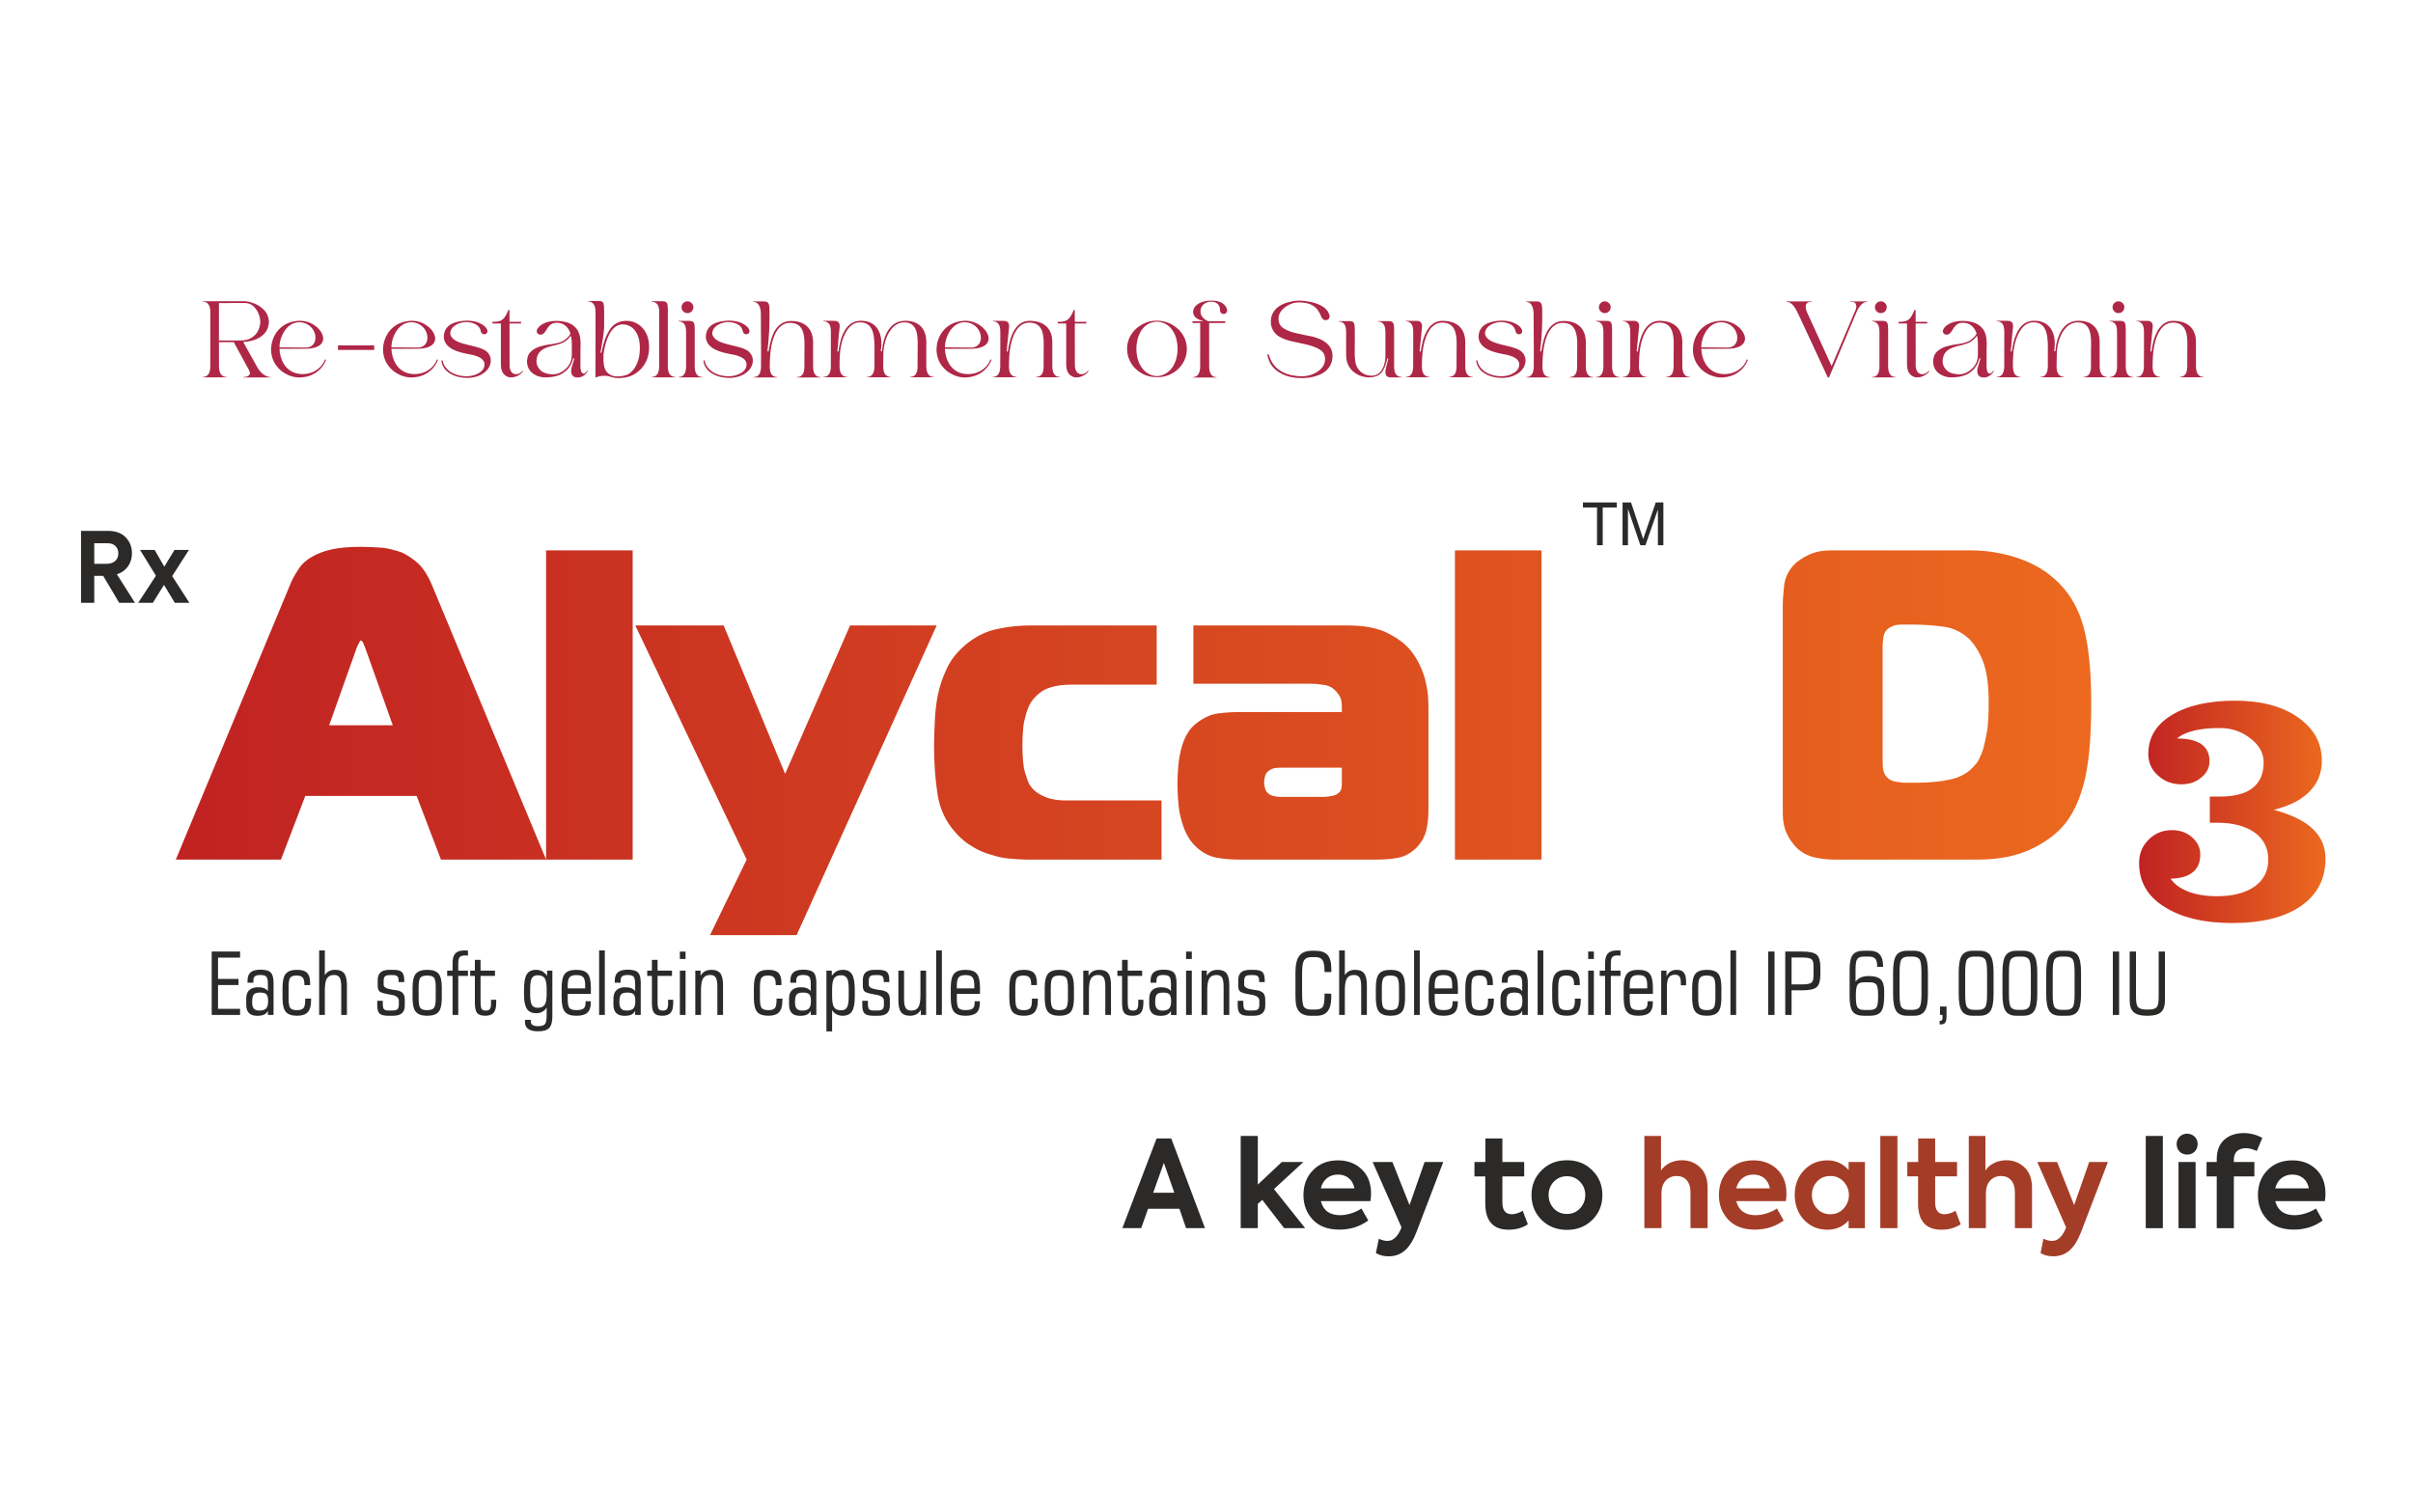 <?xml version="1.0" encoding="UTF-8"?>
<svg xmlns="http://www.w3.org/2000/svg" xmlns:xlink="http://www.w3.org/1999/xlink" xmlns:xodm="http://www.corel.com/coreldraw/odm/2003" xml:space="preserve" width="450px" height="282px" version="1.1" style="shape-rendering:geometricPrecision; text-rendering:geometricPrecision; image-rendering:optimizeQuality; fill-rule:evenodd; clip-rule:evenodd" viewBox="0 0 450 282">
 <defs>
  <style type="text/css">
   
    .fil0 {fill:none}
    .fil1 {fill:#2B2A29;fill-rule:nonzero}
    .fil3 {fill:#2B2A29;fill-rule:nonzero}
    .fil6 {fill:#AE2747;fill-rule:nonzero}
    .fil2 {fill:#A43D27;fill-rule:nonzero}
    .fil5 {fill:url(#id0)}
    .fil4 {fill:url(#id1)}
   
  </style>
  <linearGradient id="id0" gradientUnits="userSpaceOnUse" x1="398.92" y1="151.45" x2="433.68" y2="151.45">
   <stop offset="0" style="stop-opacity:1; stop-color:#C02222"></stop>
   <stop offset="1" style="stop-opacity:1; stop-color:#EC691F"></stop>
  </linearGradient>
  <linearGradient id="id1" gradientUnits="userSpaceOnUse" xlink:href="#id0" x1="32.79" y1="138.22" x2="389.99" y2="138.22">
  </linearGradient>
 </defs>
 <g id="Layer_x0020_1">
  <polygon class="fil0" points="0.2,0.5 449.8,0.5 449.8,281.5 0.2,281.5 "></polygon>
  <g id="_2104571124512">
   <path class="fil1" d="M224.72 229.11l-6.29 -16.73 -2.74 0 -6.38 16.73 3.51 0 1.29 -3.62 5.84 0 1.24 3.62 3.53 0zm-5.72 -6.61l-3.94 0 1.99 -5.57 1.95 5.57zm24.4 6.61l-5.82 -7.29 5.5 -5.05 -4.03 0 -4.48 4.21 0 -9.07 -3.19 0 0 17.2 3.19 0 0 -4.53 0.84 -0.74 4.07 5.27 3.92 0zm12.29 -6.45c0,-1.92 -0.59,-3.42 -1.75,-4.53 -1.15,-1.11 -2.64,-1.67 -4.43,-1.67 -1.9,0 -3.44,0.61 -4.64,1.83 -1.2,1.22 -1.79,2.76 -1.79,4.64 0,1.79 0.56,3.33 1.72,4.57 1.15,1.25 2.81,1.88 4.98,1.88 2.04,0 3.82,-0.56 5.39,-1.7l-1.27 -2.24c-1.06,0.73 -2.65,1.25 -3.98,1.25 -1.95,0 -3.15,-0.88 -3.6,-2.63l9.25 0c0.07,-0.5 0.12,-0.97 0.12,-1.4zm-6.18 -3.55c1.63,0 2.78,0.97 3.08,2.58l-6.27 0c0.38,-1.61 1.58,-2.58 3.19,-2.58zm13.35 5.7l-3.19 -8.04 -3.69 0 5.39 12.2 -0.25 0.57c-0.61,1.29 -1.4,1.95 -2.4,1.95 -0.48,0 -1.02,-0.14 -1.58,-0.41l-0.55 2.67c0.66,0.41 1.45,0.61 2.38,0.61 2.44,0 4.03,-1.49 5.23,-4.64l4.95 -12.95 -3.48 0 -2.81 8.04zm21.12 1.06c-0.75,0.43 -1.45,0.64 -2.06,0.64 -1.15,0 -1.74,-0.73 -1.74,-2.17l0 -4.89 4.07 0 0 -2.68 -4.07 0 0 -4.39 -3.17 0 0 4.39 -2.04 0 0 2.68 2.02 0 0 5.09c0,3.19 1.47,4.86 4.3,4.86 1.42,0 2.62,-0.33 3.64,-1.01l-0.95 -2.52zm1.63 -2.94c0,1.83 0.61,3.37 1.86,4.62 1.24,1.24 2.83,1.88 4.75,1.88 1.92,0 3.51,-0.64 4.75,-1.88 1.25,-1.25 1.86,-2.79 1.86,-4.62 0,-1.81 -0.61,-3.35 -1.86,-4.59 -1.24,-1.27 -2.83,-1.9 -4.75,-1.9 -1.92,0 -3.51,0.63 -4.75,1.9 -1.25,1.24 -1.86,2.78 -1.86,4.59zm4.16 2.51c-0.65,-0.7 -0.97,-1.53 -0.97,-2.51 0,-0.97 0.32,-1.81 0.97,-2.49 0.66,-0.68 1.48,-1.02 2.45,-1.02 0.97,0 1.76,0.34 2.42,1.02 0.66,0.68 1,1.52 1,2.49 0,0.98 -0.34,1.81 -1,2.51 -0.66,0.68 -1.45,1.02 -2.42,1.02 -0.97,0 -1.79,-0.34 -2.45,-1.02zm113.58 -13.53l-3.19 0 0 17.2 3.19 0 0 -17.2zm5.93 2.92c0.75,-0.75 0.75,-2.06 0,-2.79 -0.74,-0.74 -2.06,-0.74 -2.8,0 -0.75,0.73 -0.75,2.04 0,2.79 0.74,0.74 2.06,0.74 2.8,0zm0.18 1.94l-3.19 0 0 12.34 3.19 0 0 -12.34zm9.42 -2.58c0.57,0 1.22,0.19 1.99,0.52l1.04 -2.44c-1.13,-0.61 -2.3,-0.9 -3.5,-0.9 -1.48,0 -2.7,0.43 -3.63,1.26 -0.92,0.84 -1.38,2.06 -1.38,3.65l0 0.49 -1.9 0 0 2.68 1.9 0 0 9.66 3.19 0 0 -9.66 3.83 0 0 -2.68 -3.83 0 0 -0.43c0,-1.38 0.82,-2.15 2.29,-2.15zm14.8 8.47c0,-1.92 -0.59,-3.42 -1.74,-4.53 -1.15,-1.11 -2.65,-1.67 -4.44,-1.67 -1.9,0 -3.44,0.61 -4.64,1.83 -1.19,1.22 -1.78,2.76 -1.78,4.64 0,1.79 0.56,3.33 1.72,4.57 1.15,1.25 2.8,1.88 4.98,1.88 2.03,0 3.82,-0.56 5.38,-1.7l-1.26 -2.24c-1.07,0.73 -2.65,1.25 -3.99,1.25 -1.94,0 -3.14,-0.88 -3.6,-2.63l9.26 0c0.07,-0.5 0.11,-0.97 0.11,-1.4zm-6.18 -3.55c1.63,0 2.79,0.97 3.08,2.58l-6.27 0c0.39,-1.61 1.59,-2.58 3.19,-2.58z"></path>
   <path class="fil2" d="M309.85 229.11l0 -6.61c0,-1.83 1.13,-3.12 2.83,-3.12 1.56,0 2.58,1.08 2.58,3.05l0 6.68 3.19 0 0 -7.54c0,-1.65 -0.47,-2.92 -1.4,-3.8 -0.93,-0.88 -2.06,-1.33 -3.4,-1.33 -1.74,0 -3.23,0.83 -3.89,1.94l0 -6.47 -3.1 0 0 17.2 3.19 0zm23.31 -6.45c0,-1.92 -0.58,-3.42 -1.74,-4.53 -1.15,-1.11 -2.65,-1.67 -4.43,-1.67 -1.91,0 -3.45,0.61 -4.65,1.83 -1.19,1.22 -1.78,2.76 -1.78,4.64 0,1.79 0.56,3.33 1.72,4.57 1.15,1.25 2.8,1.88 4.98,1.88 2.03,0 3.82,-0.56 5.38,-1.7l-1.26 -2.24c-1.07,0.73 -2.65,1.25 -3.99,1.25 -1.94,0 -3.14,-0.88 -3.6,-2.63l9.26 0c0.07,-0.5 0.11,-0.97 0.11,-1.4zm-6.17 -3.55c1.63,0 2.78,0.97 3.07,2.58l-6.27 0c0.39,-1.61 1.59,-2.58 3.2,-2.58zm17.76 -0.86c-1.08,-1.2 -2.4,-1.79 -3.94,-1.79 -1.74,0 -3.21,0.61 -4.36,1.83 -1.16,1.2 -1.75,2.74 -1.75,4.6 0,1.85 0.57,3.41 1.72,4.66 1.16,1.24 2.63,1.85 4.39,1.85 1.57,0 2.88,-0.56 3.94,-1.72l0 1.43 3.04 0 0 -12.34 -3.04 0 0 1.48zm0.05 4.68c0,1 -0.34,1.83 -1,2.54 -0.65,0.7 -1.47,1.04 -2.46,1.04 -1,0 -1.81,-0.34 -2.47,-1.04 -0.66,-0.71 -0.97,-1.54 -0.97,-2.54 0,-0.97 0.31,-1.81 0.95,-2.51 0.65,-0.7 1.47,-1.04 2.49,-1.04 0.99,0 1.81,0.34 2.46,1.04 0.66,0.7 1,1.54 1,2.51l0 0zm9.05 -11.02l-3.19 0 0 17.2 3.19 0 0 -17.2zm10.84 13.96c-0.74,0.43 -1.44,0.64 -2.06,0.64 -1.15,0 -1.74,-0.73 -1.74,-2.17l0 -4.89 4.08 0 0 -2.68 -4.08 0 0 -4.39 -3.17 0 0 4.39 -2.03 0 0 2.68 2.01 0 0 5.09c0,3.19 1.47,4.86 4.3,4.86 1.43,0 2.63,-0.33 3.65,-1.01l-0.96 -2.52zm5.66 3.24l0 -6.61c0,-1.83 1.13,-3.12 2.83,-3.12 1.56,0 2.58,1.08 2.58,3.05l0 6.68 3.19 0 0 -7.54c0,-1.65 -0.47,-2.92 -1.4,-3.8 -0.93,-0.88 -2.06,-1.33 -3.39,-1.33 -1.75,0 -3.24,0.83 -3.9,1.94l0 -6.47 -3.1 0 0 17.2 3.19 0zm16.46 -4.3l-3.19 -8.04 -3.69 0 5.38 12.2 -0.24 0.57c-0.62,1.29 -1.41,1.95 -2.4,1.95 -0.48,0 -1.02,-0.14 -1.59,-0.41l-0.54 2.67c0.65,0.41 1.45,0.61 2.37,0.61 2.45,0 4.03,-1.49 5.23,-4.64l4.96 -12.95 -3.49 0 -2.8 8.04z"></path>
  </g>
  <g id="_2104571124032">
   <path class="fil1" d="M44.77 188.2l0 1.14 -5.29 0 0 -11.83 5.29 0 0 1.14 -4.11 0 0 3.97 3.82 0 0 1.14 -3.82 0 0 4.44 4.11 0zm3.61 0.32c0.59,0 1,-0.13 1.25,-0.39 0.24,-0.26 0.37,-0.72 0.37,-1.37 0,-0.63 -0.11,-1.05 -0.31,-1.27 -0.21,-0.22 -0.6,-0.33 -1.18,-0.33 -0.59,0 -0.98,0.12 -1.18,0.36 -0.2,0.23 -0.31,0.71 -0.31,1.42 0,0.57 0.11,0.98 0.32,1.22 0.21,0.24 0.56,0.36 1.04,0.36zm1.58 0.82l0 -0.75c-0.18,0.32 -0.43,0.56 -0.74,0.7 -0.31,0.14 -0.72,0.21 -1.25,0.21 -0.69,0 -1.21,-0.17 -1.55,-0.52 -0.34,-0.34 -0.5,-0.87 -0.5,-1.59l0 -1.1c0,-0.7 0.18,-1.23 0.55,-1.58 0.38,-0.36 0.92,-0.54 1.64,-0.54 0.44,0 0.82,0.05 1.12,0.17 0.29,0.12 0.54,0.3 0.73,0.54l0 -1.28c0,-0.71 -0.09,-1.17 -0.28,-1.39 -0.19,-0.22 -0.57,-0.33 -1.14,-0.33 -0.46,0 -0.79,0.08 -0.99,0.24 -0.2,0.17 -0.3,0.43 -0.3,0.81l0 0.39 -1.09 0 0 -0.38c0,-0.71 0.19,-1.23 0.58,-1.56 0.39,-0.33 1.01,-0.49 1.85,-0.49 0.91,0 1.55,0.17 1.89,0.52 0.35,0.35 0.53,0.98 0.53,1.91l0 6.02 -1.05 0zm8.05 -3.05l0 0.34c0,1.01 -0.2,1.73 -0.61,2.18 -0.41,0.45 -1.07,0.68 -1.99,0.68 -1,0 -1.71,-0.25 -2.11,-0.73 -0.41,-0.49 -0.61,-1.35 -0.61,-2.58l0 -1.97c0,-1.22 0.2,-2.08 0.61,-2.56 0.4,-0.49 1.11,-0.73 2.13,-0.73 0.86,0 1.47,0.19 1.84,0.57 0.38,0.38 0.56,1 0.56,1.87l0 0.41 -1.06 0 0 -0.15c0,-0.6 -0.11,-1.02 -0.33,-1.27 -0.22,-0.25 -0.59,-0.37 -1.12,-0.37 -0.59,0 -0.99,0.14 -1.2,0.41 -0.2,0.26 -0.3,0.88 -0.3,1.82l0 1.98c0,0.95 0.1,1.56 0.31,1.84 0.22,0.27 0.63,0.41 1.23,0.41 0.6,0 1,-0.12 1.22,-0.37 0.23,-0.25 0.34,-0.73 0.34,-1.46l0 -0.32 1.09 0zm5.63 3.05l0 -5.25c0,-0.83 -0.1,-1.41 -0.31,-1.73 -0.2,-0.32 -0.54,-0.48 -1.03,-0.48 -0.62,0 -1.06,0.21 -1.32,0.63 -0.26,0.42 -0.4,1.15 -0.4,2.19l0 4.64 -1.06 0 0 -12.04 1.06 0 0 4.6c0.23,-0.34 0.5,-0.59 0.81,-0.75 0.31,-0.15 0.69,-0.23 1.14,-0.23 0.77,0 1.32,0.22 1.66,0.66 0.34,0.45 0.51,1.18 0.51,2.21l0 5.55 -1.06 0zm11.85 -2.85l0 1.1c0,0.64 -0.18,1.12 -0.54,1.43 -0.36,0.31 -0.91,0.47 -1.65,0.47l-0.93 0c-0.77,0 -1.29,-0.14 -1.59,-0.42 -0.29,-0.27 -0.43,-0.78 -0.43,-1.52l0 -0.85 1.04 0 0 0.5c0,0.55 0.07,0.91 0.22,1.07 0.15,0.16 0.43,0.24 0.85,0.24l0.74 0c0.43,0 0.74,-0.08 0.91,-0.24 0.18,-0.15 0.27,-0.42 0.27,-0.81l0 -0.78c0,-0.58 -0.48,-0.96 -1.44,-1.11 -0.17,-0.03 -0.29,-0.05 -0.38,-0.07 -0.96,-0.16 -1.56,-0.35 -1.78,-0.55 -0.22,-0.21 -0.34,-0.55 -0.34,-1.03l0 -1.1c0,-0.65 0.18,-1.13 0.55,-1.44 0.35,-0.31 0.9,-0.46 1.64,-0.46l0.73 0c0.77,0 1.3,0.14 1.59,0.41 0.29,0.28 0.44,0.79 0.44,1.53l0 0.34 -1.05 0 0 -0.23c0,-0.4 -0.07,-0.68 -0.23,-0.84 -0.17,-0.15 -0.44,-0.23 -0.84,-0.23l-0.54 0c-0.44,0 -0.74,0.07 -0.92,0.22 -0.17,0.16 -0.26,0.42 -0.26,0.81l0 0.79c0,0.44 0.55,0.74 1.64,0.9 0.3,0.04 0.53,0.07 0.71,0.1 0.57,0.09 0.98,0.27 1.22,0.54 0.24,0.27 0.37,0.68 0.37,1.23zm2.58 -2.27l0 1.98c0,0.94 0.1,1.55 0.32,1.83 0.22,0.27 0.64,0.41 1.27,0.41 0.63,0 1.05,-0.14 1.27,-0.42 0.22,-0.28 0.33,-0.89 0.33,-1.82l0 -1.98c0,-0.94 -0.1,-1.55 -0.32,-1.83 -0.22,-0.27 -0.65,-0.41 -1.28,-0.41 -0.63,0 -1.05,0.14 -1.27,0.42 -0.22,0.28 -0.32,0.89 -0.32,1.82zm4.32 1.96c0,1.23 -0.2,2.09 -0.6,2.58 -0.4,0.48 -1.11,0.73 -2.13,0.73 -1,0 -1.7,-0.25 -2.11,-0.74 -0.41,-0.48 -0.61,-1.34 -0.61,-2.57l0 -1.96c0,-1.23 0.2,-2.08 0.61,-2.57 0.4,-0.49 1.11,-0.73 2.13,-0.73 1.01,0 1.71,0.24 2.11,0.73 0.4,0.48 0.6,1.34 0.6,2.57l0 1.96zm2.01 3.16l0 -7.29 -1.01 0 0 -0.98 1.01 0 0 -1.48c0,-0.8 0.18,-1.38 0.53,-1.75 0.35,-0.36 0.92,-0.54 1.7,-0.54 0.13,0 0.33,0 0.58,0.02 0.03,0.01 0.05,0.01 0.06,0.01l0 0.95c-0.07,-0.02 -0.15,-0.02 -0.24,-0.03 -0.08,0 -0.19,-0.01 -0.35,-0.01 -0.45,0 -0.77,0.11 -0.95,0.31 -0.18,0.21 -0.27,0.59 -0.27,1.13l0 1.39 1.81 0 0 0.98 -1.81 0 0 7.29 -1.06 0zm4.16 -7.29l-0.87 0 0 -0.98 0.87 0 0 -2.01 1.06 0 0 2.01 2.69 0 0 0.98 -2.69 0 0 4.72c0,0.76 0.06,1.24 0.2,1.45 0.14,0.2 0.4,0.3 0.79,0.3 0.35,0 0.6,-0.09 0.74,-0.28 0.15,-0.19 0.22,-0.52 0.22,-0.98l0 -0.76 0.97 0 0 0.58c0,0.86 -0.16,1.48 -0.48,1.85 -0.32,0.37 -0.84,0.56 -1.58,0.56 -0.71,0 -1.21,-0.17 -1.5,-0.51 -0.28,-0.34 -0.42,-0.97 -0.42,-1.88l0 -5.05zm13.39 3.33l0 -0.84c0,-1 -0.13,-1.69 -0.38,-2.06 -0.25,-0.36 -0.68,-0.55 -1.3,-0.55 -0.52,0 -0.88,0.19 -1.09,0.55 -0.21,0.37 -0.31,1.04 -0.31,2.01l0 0.95c0,0.97 0.1,1.64 0.31,2.01 0.21,0.37 0.57,0.55 1.09,0.55 0.62,0 1.05,-0.18 1.3,-0.55 0.25,-0.37 0.38,-1.06 0.38,-2.07zm1.06 -4.31l0 8.56c0,1.01 -0.2,1.72 -0.6,2.14 -0.39,0.41 -1.08,0.62 -2.05,0.62 -0.82,0 -1.43,-0.14 -1.84,-0.43 -0.41,-0.28 -0.62,-0.71 -0.62,-1.28l0 -0.43 1.1 0c0,0.03 -0.01,0.06 -0.01,0.1 -0.01,0.04 -0.01,0.07 -0.01,0.1 0,0.34 0.11,0.59 0.32,0.75 0.22,0.15 0.57,0.23 1.05,0.23 0.62,0 1.04,-0.12 1.27,-0.37 0.22,-0.24 0.33,-0.82 0.33,-1.72l0 -1.37c-0.23,0.35 -0.5,0.61 -0.83,0.78 -0.33,0.18 -0.7,0.26 -1.13,0.26 -0.8,0 -1.38,-0.27 -1.73,-0.81 -0.36,-0.55 -0.54,-1.45 -0.54,-2.71l0 -0.81c0,-1.38 0.17,-2.35 0.51,-2.91 0.34,-0.57 0.91,-0.85 1.72,-0.85 0.45,0 0.84,0.09 1.18,0.27 0.34,0.19 0.64,0.47 0.9,0.86l0 -0.98 0.98 0zm2.86 3.31l3.26 0 0 -0.52c0,-0.77 -0.11,-1.28 -0.35,-1.55 -0.23,-0.28 -0.66,-0.41 -1.28,-0.41 -0.62,0 -1.05,0.13 -1.28,0.41 -0.23,0.27 -0.35,0.79 -0.35,1.55l0 0.52zm0 1.03l0 0.79c0,0.96 0.1,1.57 0.32,1.83 0.21,0.26 0.64,0.4 1.28,0.4 0.67,0 1.12,-0.1 1.36,-0.3 0.25,-0.2 0.37,-0.56 0.37,-1.09l0 -0.26 0.98 0 0 0.27c0,0.87 -0.22,1.49 -0.64,1.87 -0.42,0.38 -1.11,0.57 -2.07,0.57 -1,0 -1.71,-0.25 -2.12,-0.74 -0.4,-0.48 -0.61,-1.34 -0.61,-2.57l0 -1.96c0,-1.23 0.2,-2.08 0.61,-2.57 0.4,-0.49 1.12,-0.73 2.13,-0.73 1.01,0 1.72,0.24 2.12,0.73 0.4,0.48 0.59,1.34 0.59,2.57l0 1.19 -4.32 0zm5.86 3.93l0 -12.04 1.06 0 0 12.04 -1.06 0zm5.13 -0.82c0.59,0 1.01,-0.13 1.25,-0.39 0.25,-0.26 0.37,-0.72 0.37,-1.37 0,-0.63 -0.1,-1.05 -0.31,-1.27 -0.2,-0.22 -0.59,-0.33 -1.17,-0.33 -0.59,0 -0.99,0.12 -1.19,0.36 -0.2,0.23 -0.3,0.71 -0.3,1.42 0,0.57 0.11,0.98 0.32,1.22 0.21,0.24 0.55,0.36 1.03,0.36zm1.59 0.82l0 -0.75c-0.19,0.32 -0.43,0.56 -0.74,0.7 -0.31,0.14 -0.73,0.21 -1.25,0.21 -0.69,0 -1.21,-0.17 -1.55,-0.52 -0.34,-0.34 -0.51,-0.87 -0.51,-1.59l0 -1.1c0,-0.7 0.19,-1.23 0.56,-1.58 0.37,-0.36 0.92,-0.54 1.63,-0.54 0.45,0 0.82,0.05 1.12,0.17 0.3,0.12 0.55,0.3 0.74,0.54l0 -1.28c0,-0.71 -0.1,-1.17 -0.28,-1.39 -0.19,-0.22 -0.57,-0.33 -1.14,-0.33 -0.47,0 -0.8,0.08 -1,0.24 -0.19,0.17 -0.29,0.43 -0.29,0.81l0 0.39 -1.09 0 0 -0.38c0,-0.71 0.19,-1.23 0.58,-1.56 0.39,-0.33 1,-0.49 1.85,-0.49 0.91,0 1.54,0.17 1.89,0.52 0.35,0.35 0.52,0.98 0.52,1.91l0 6.02 -1.04 0zm3.12 -7.29l-0.87 0 0 -0.98 0.87 0 0 -2.01 1.06 0 0 2.01 2.69 0 0 0.98 -2.69 0 0 4.72c0,0.76 0.07,1.24 0.2,1.45 0.14,0.2 0.4,0.3 0.79,0.3 0.35,0 0.6,-0.09 0.75,-0.28 0.14,-0.19 0.22,-0.52 0.22,-0.98l0 -0.76 0.96 0 0 0.58c0,0.86 -0.16,1.48 -0.48,1.85 -0.32,0.37 -0.84,0.56 -1.57,0.56 -0.72,0 -1.21,-0.17 -1.5,-0.51 -0.29,-0.34 -0.43,-0.97 -0.43,-1.88l0 -5.05zm5.22 7.29l0 -8.27 1.06 0 0 8.27 -1.06 0zm0 -10.44l0 -1.39 1.06 0 0 1.39 -1.06 0zm6.99 10.44l0 -5.25c0,-0.83 -0.1,-1.41 -0.3,-1.73 -0.2,-0.32 -0.54,-0.48 -1.03,-0.48 -0.62,0 -1.06,0.21 -1.32,0.63 -0.27,0.42 -0.4,1.15 -0.4,2.19l0 4.64 -1.06 0 0 -8.27 0.98 0 0 0.96c0.21,-0.38 0.48,-0.65 0.82,-0.84 0.33,-0.18 0.73,-0.27 1.21,-0.27 0.77,0 1.32,0.22 1.66,0.66 0.34,0.45 0.5,1.18 0.5,2.21l0 5.55 -1.06 0zm12.13 -3.05l0 0.34c0,1.01 -0.2,1.73 -0.61,2.18 -0.41,0.45 -1.07,0.68 -1.99,0.68 -1,0 -1.71,-0.25 -2.11,-0.73 -0.41,-0.49 -0.61,-1.35 -0.61,-2.58l0 -1.97c0,-1.22 0.2,-2.08 0.61,-2.56 0.4,-0.49 1.11,-0.73 2.13,-0.73 0.86,0 1.47,0.19 1.84,0.57 0.38,0.38 0.56,1 0.56,1.87l0 0.41 -1.06 0 0 -0.15c0,-0.6 -0.11,-1.02 -0.32,-1.27 -0.23,-0.25 -0.6,-0.37 -1.13,-0.37 -0.59,0 -0.99,0.14 -1.2,0.41 -0.2,0.26 -0.3,0.88 -0.3,1.82l0 1.98c0,0.95 0.1,1.56 0.32,1.84 0.21,0.27 0.62,0.41 1.22,0.41 0.6,0 1.01,-0.12 1.23,-0.37 0.22,-0.25 0.33,-0.73 0.33,-1.46l0 -0.32 1.09 0zm3.7 2.23c0.59,0 1.01,-0.13 1.25,-0.39 0.25,-0.26 0.37,-0.72 0.37,-1.37 0,-0.63 -0.1,-1.05 -0.31,-1.27 -0.2,-0.22 -0.59,-0.33 -1.17,-0.33 -0.59,0 -0.99,0.12 -1.19,0.36 -0.2,0.23 -0.3,0.71 -0.3,1.42 0,0.57 0.1,0.98 0.31,1.22 0.21,0.24 0.56,0.36 1.04,0.36zm1.59 0.82l0 -0.75c-0.19,0.32 -0.44,0.56 -0.74,0.7 -0.31,0.14 -0.73,0.21 -1.26,0.21 -0.69,0 -1.2,-0.17 -1.54,-0.52 -0.34,-0.34 -0.51,-0.87 -0.51,-1.59l0 -1.1c0,-0.7 0.18,-1.23 0.56,-1.58 0.37,-0.36 0.91,-0.54 1.63,-0.54 0.45,0 0.82,0.05 1.12,0.17 0.3,0.12 0.55,0.3 0.74,0.54l0 -1.28c0,-0.71 -0.1,-1.17 -0.29,-1.39 -0.18,-0.22 -0.56,-0.33 -1.13,-0.33 -0.47,0 -0.8,0.08 -1,0.24 -0.2,0.17 -0.29,0.43 -0.29,0.81l0 0.39 -1.1 0 0 -0.38c0,-0.71 0.2,-1.23 0.59,-1.56 0.38,-0.33 1,-0.49 1.84,-0.49 0.92,0 1.55,0.17 1.9,0.52 0.35,0.35 0.52,0.98 0.52,1.91l0 6.02 -1.04 0zm3.98 -4.8l0 1.33c0,1 0.13,1.68 0.38,2.05 0.25,0.37 0.68,0.55 1.3,0.55 0.52,0 0.89,-0.18 1.1,-0.55 0.22,-0.38 0.32,-1.04 0.32,-2l0 -1.42c0,-0.97 -0.1,-1.64 -0.32,-2.01 -0.21,-0.37 -0.58,-0.56 -1.1,-0.56 -0.62,0 -1.05,0.19 -1.3,0.56 -0.25,0.36 -0.38,1.05 -0.38,2.05zm4.23 1.42c0,1.27 -0.18,2.18 -0.53,2.72 -0.35,0.54 -0.93,0.81 -1.72,0.81 -0.43,0 -0.81,-0.09 -1.15,-0.26 -0.33,-0.18 -0.61,-0.44 -0.83,-0.79l0 3.97 -1.06 0 0 -11.34 1 0 0 0.98c0.26,-0.39 0.56,-0.68 0.89,-0.86 0.34,-0.18 0.73,-0.27 1.18,-0.27 0.8,0 1.37,0.28 1.71,0.85 0.34,0.56 0.51,1.54 0.51,2.92l0 1.27zm6.54 0.53l0 1.1c0,0.64 -0.18,1.12 -0.53,1.43 -0.36,0.31 -0.91,0.47 -1.65,0.47l-0.94 0c-0.76,0 -1.29,-0.14 -1.58,-0.42 -0.29,-0.27 -0.44,-0.78 -0.44,-1.52l0 -0.85 1.05 0 0 0.5c0,0.55 0.07,0.91 0.22,1.07 0.15,0.16 0.43,0.24 0.85,0.24l0.73 0c0.44,0 0.75,-0.08 0.92,-0.24 0.18,-0.15 0.26,-0.42 0.26,-0.81l0 -0.78c0,-0.58 -0.48,-0.96 -1.44,-1.11 -0.16,-0.03 -0.29,-0.05 -0.38,-0.07 -0.96,-0.16 -1.55,-0.35 -1.78,-0.55 -0.22,-0.21 -0.33,-0.55 -0.33,-1.03l0 -1.1c0,-0.65 0.18,-1.13 0.54,-1.44 0.36,-0.31 0.91,-0.46 1.65,-0.46l0.73 0c0.77,0 1.29,0.14 1.59,0.41 0.29,0.28 0.43,0.79 0.43,1.53l0 0.34 -1.04 0 0 -0.23c0,-0.4 -0.08,-0.68 -0.24,-0.84 -0.16,-0.15 -0.44,-0.23 -0.84,-0.23l-0.54 0c-0.43,0 -0.74,0.07 -0.91,0.22 -0.17,0.16 -0.26,0.42 -0.26,0.81l0 0.79c0,0.44 0.54,0.74 1.64,0.9 0.29,0.04 0.53,0.07 0.71,0.1 0.57,0.09 0.97,0.27 1.22,0.54 0.24,0.27 0.36,0.68 0.36,1.23zm2.65 -5.42l0 5.25c0,0.81 0.1,1.39 0.3,1.71 0.21,0.33 0.56,0.49 1.05,0.49 0.61,0 1.05,-0.21 1.31,-0.62 0.26,-0.42 0.39,-1.15 0.39,-2.2l0 -4.63 1.06 0 0 8.27 -0.98 0 0 -0.97c-0.22,0.38 -0.49,0.66 -0.82,0.84 -0.34,0.18 -0.74,0.28 -1.21,0.28 -0.77,0 -1.32,-0.22 -1.66,-0.67 -0.34,-0.44 -0.5,-1.17 -0.5,-2.21l0 -5.54 1.06 0zm5.99 8.27l0 -12.04 1.06 0 0 12.04 -1.06 0zm3.85 -4.96l3.26 0 0 -0.52c0,-0.77 -0.12,-1.28 -0.35,-1.55 -0.23,-0.28 -0.66,-0.41 -1.28,-0.41 -0.63,0 -1.05,0.13 -1.28,0.41 -0.24,0.27 -0.35,0.79 -0.35,1.55l0 0.52zm0 1.03l0 0.79c0,0.96 0.1,1.57 0.31,1.83 0.22,0.26 0.65,0.4 1.28,0.4 0.67,0 1.13,-0.1 1.37,-0.3 0.24,-0.2 0.37,-0.56 0.37,-1.09l0 -0.26 0.97 0 0 0.27c0,0.87 -0.21,1.49 -0.63,1.87 -0.42,0.38 -1.11,0.57 -2.07,0.57 -1.01,0 -1.71,-0.25 -2.12,-0.74 -0.41,-0.48 -0.61,-1.34 -0.61,-2.57l0 -1.96c0,-1.23 0.2,-2.08 0.61,-2.57 0.4,-0.49 1.11,-0.73 2.13,-0.73 1.01,0 1.72,0.24 2.11,0.73 0.4,0.48 0.6,1.34 0.6,2.57l0 1.19 -4.32 0zm15.11 0.88l0 0.34c0,1.01 -0.21,1.73 -0.61,2.18 -0.41,0.45 -1.08,0.68 -1.99,0.68 -1.01,0 -1.71,-0.25 -2.12,-0.73 -0.4,-0.49 -0.6,-1.35 -0.6,-2.58l0 -1.97c0,-1.22 0.2,-2.08 0.6,-2.56 0.41,-0.49 1.12,-0.73 2.14,-0.73 0.86,0 1.47,0.19 1.84,0.57 0.37,0.38 0.56,1 0.56,1.87l0 0.41 -1.06 0 0 -0.15c0,-0.6 -0.11,-1.02 -0.33,-1.27 -0.22,-0.25 -0.59,-0.37 -1.12,-0.37 -0.6,0 -0.99,0.14 -1.2,0.41 -0.2,0.26 -0.31,0.88 -0.31,1.82l0 1.98c0,0.95 0.11,1.56 0.32,1.84 0.21,0.27 0.63,0.41 1.23,0.41 0.59,0 1,-0.12 1.22,-0.37 0.22,-0.25 0.33,-0.73 0.33,-1.46l0 -0.32 1.1 0zm2.41 -2.07l0 1.98c0,0.94 0.11,1.55 0.33,1.83 0.21,0.27 0.64,0.41 1.27,0.41 0.62,0 1.05,-0.14 1.27,-0.42 0.22,-0.28 0.33,-0.89 0.33,-1.82l0 -1.98c0,-0.94 -0.11,-1.55 -0.33,-1.83 -0.22,-0.27 -0.64,-0.41 -1.27,-0.41 -0.63,0 -1.06,0.14 -1.27,0.42 -0.22,0.28 -0.33,0.89 -0.33,1.82zm4.32 1.96c0,1.23 -0.2,2.09 -0.6,2.58 -0.4,0.48 -1.11,0.73 -2.12,0.73 -1,0 -1.71,-0.25 -2.12,-0.74 -0.4,-0.48 -0.61,-1.34 -0.61,-2.57l0 -1.96c0,-1.23 0.21,-2.08 0.61,-2.57 0.4,-0.49 1.12,-0.73 2.14,-0.73 1,0 1.71,0.24 2.11,0.73 0.4,0.48 0.59,1.34 0.59,2.57l0 1.96zm5.85 3.16l0 -5.25c0,-0.83 -0.1,-1.41 -0.3,-1.73 -0.21,-0.32 -0.55,-0.48 -1.04,-0.48 -0.62,0 -1.05,0.21 -1.32,0.63 -0.26,0.42 -0.39,1.15 -0.39,2.19l0 4.64 -1.06 0 0 -8.27 0.98 0 0 0.96c0.21,-0.38 0.47,-0.65 0.81,-0.84 0.34,-0.18 0.74,-0.27 1.21,-0.27 0.77,0 1.33,0.22 1.66,0.66 0.34,0.45 0.51,1.18 0.51,2.21l0 5.55 -1.06 0zm3.12 -7.29l-0.87 0 0 -0.98 0.87 0 0 -2.01 1.06 0 0 2.01 2.69 0 0 0.98 -2.69 0 0 4.72c0,0.76 0.07,1.24 0.21,1.45 0.14,0.2 0.4,0.3 0.78,0.3 0.35,0 0.6,-0.09 0.75,-0.28 0.14,-0.19 0.22,-0.52 0.22,-0.98l0 -0.76 0.96 0 0 0.58c0,0.86 -0.16,1.48 -0.48,1.85 -0.32,0.37 -0.84,0.56 -1.57,0.56 -0.72,0 -1.21,-0.17 -1.5,-0.51 -0.29,-0.34 -0.43,-0.97 -0.43,-1.88l0 -5.05zm7.54 6.47c0.58,0 1,-0.13 1.24,-0.39 0.25,-0.26 0.37,-0.72 0.37,-1.37 0,-0.63 -0.1,-1.05 -0.31,-1.27 -0.2,-0.22 -0.59,-0.33 -1.17,-0.33 -0.59,0 -0.99,0.12 -1.19,0.36 -0.2,0.23 -0.3,0.71 -0.3,1.42 0,0.57 0.11,0.98 0.32,1.22 0.21,0.24 0.55,0.36 1.04,0.36zm1.58 0.82l0 -0.75c-0.19,0.32 -0.43,0.56 -0.74,0.7 -0.31,0.14 -0.73,0.21 -1.25,0.21 -0.69,0 -1.21,-0.17 -1.55,-0.52 -0.34,-0.34 -0.51,-0.87 -0.51,-1.59l0 -1.1c0,-0.7 0.19,-1.23 0.56,-1.58 0.37,-0.36 0.92,-0.54 1.63,-0.54 0.45,0 0.82,0.05 1.12,0.17 0.3,0.12 0.55,0.3 0.74,0.54l0 -1.28c0,-0.71 -0.1,-1.17 -0.28,-1.39 -0.19,-0.22 -0.57,-0.33 -1.14,-0.33 -0.47,0 -0.8,0.08 -1,0.24 -0.19,0.17 -0.29,0.43 -0.29,0.81l0 0.39 -1.09 0 0 -0.38c0,-0.71 0.19,-1.23 0.58,-1.56 0.39,-0.33 1,-0.49 1.85,-0.49 0.91,0 1.54,0.17 1.89,0.52 0.35,0.35 0.52,0.98 0.52,1.91l0 6.02 -1.04 0zm2.82 0l0 -8.27 1.07 0 0 8.27 -1.07 0zm0 -10.44l0 -1.39 1.07 0 0 1.39 -1.07 0zm7 10.44l0 -5.25c0,-0.83 -0.1,-1.41 -0.3,-1.73 -0.2,-0.32 -0.55,-0.48 -1.04,-0.48 -0.61,0 -1.05,0.21 -1.31,0.63 -0.27,0.42 -0.4,1.15 -0.4,2.19l0 4.64 -1.06 0 0 -8.27 0.98 0 0 0.96c0.21,-0.38 0.48,-0.65 0.81,-0.84 0.34,-0.18 0.74,-0.27 1.21,-0.27 0.77,0 1.33,0.22 1.67,0.66 0.33,0.45 0.5,1.18 0.5,2.21l0 5.55 -1.06 0zm7.77 -2.85l0 1.1c0,0.64 -0.18,1.12 -0.54,1.43 -0.36,0.31 -0.9,0.47 -1.64,0.47l-0.94 0c-0.76,0 -1.29,-0.14 -1.58,-0.42 -0.29,-0.27 -0.44,-0.78 -0.44,-1.52l0 -0.85 1.05 0 0 0.5c0,0.55 0.07,0.91 0.22,1.07 0.15,0.16 0.43,0.24 0.85,0.24l0.73 0c0.44,0 0.74,-0.08 0.92,-0.24 0.18,-0.15 0.26,-0.42 0.26,-0.81l0 -0.78c0,-0.58 -0.48,-0.96 -1.44,-1.11 -0.16,-0.03 -0.29,-0.05 -0.38,-0.07 -0.96,-0.16 -1.55,-0.35 -1.78,-0.55 -0.22,-0.21 -0.33,-0.55 -0.33,-1.03l0 -1.1c0,-0.65 0.18,-1.13 0.54,-1.44 0.36,-0.31 0.91,-0.46 1.65,-0.46l0.73 0c0.76,0 1.29,0.14 1.59,0.41 0.29,0.28 0.43,0.79 0.43,1.53l0 0.34 -1.04 0 0 -0.23c0,-0.4 -0.08,-0.68 -0.24,-0.84 -0.16,-0.15 -0.44,-0.23 -0.84,-0.23l-0.54 0c-0.43,0 -0.74,0.07 -0.91,0.22 -0.17,0.16 -0.26,0.42 -0.26,0.81l0 0.79c0,0.44 0.54,0.74 1.63,0.9 0.3,0.04 0.54,0.07 0.71,0.1 0.57,0.09 0.98,0.27 1.22,0.54 0.25,0.27 0.37,0.68 0.37,1.23zm12.29 -1.13c0,0.08 0.01,0.17 0.01,0.26 0.01,0.1 0.01,0.25 0.01,0.43 0,1.17 -0.23,2.04 -0.68,2.6 -0.45,0.56 -1.15,0.84 -2.1,0.84l-1.14 0c-0.5,0 -0.95,-0.09 -1.34,-0.27 -0.4,-0.18 -0.7,-0.43 -0.91,-0.76 -0.19,-0.29 -0.32,-0.61 -0.39,-0.99 -0.08,-0.37 -0.12,-0.94 -0.12,-1.71l0 -0.41 0 -3.97c0,-1.42 0.24,-2.45 0.73,-3.08 0.48,-0.63 1.26,-0.94 2.35,-0.94l0.61 0c1.07,0 1.84,0.27 2.31,0.8 0.46,0.52 0.69,1.4 0.69,2.62 0,0.14 0,0.26 0,0.33 -0.01,0.08 -0.01,0.15 -0.01,0.22l-1.26 0 0 -0.15c0,-1.02 -0.13,-1.72 -0.38,-2.09 -0.26,-0.37 -0.72,-0.55 -1.38,-0.55l-0.64 0c-0.67,0 -1.14,0.19 -1.39,0.57 -0.26,0.38 -0.39,1.14 -0.39,2.27l0 3.97c0,1.33 0.12,2.16 0.35,2.49 0.23,0.32 0.71,0.49 1.43,0.49l0.64 0c0.71,0 1.18,-0.16 1.41,-0.48 0.24,-0.31 0.35,-1.05 0.35,-2.2l0 -0.3 1.24 0.01zm5.6 3.98l0 -5.25c0,-0.83 -0.1,-1.41 -0.3,-1.73 -0.21,-0.32 -0.55,-0.48 -1.04,-0.48 -0.62,0 -1.05,0.21 -1.32,0.63 -0.26,0.42 -0.39,1.15 -0.39,2.19l0 4.64 -1.06 0 0 -12.04 1.06 0 0 4.6c0.22,-0.34 0.49,-0.59 0.8,-0.75 0.32,-0.15 0.7,-0.23 1.14,-0.23 0.77,0 1.33,0.22 1.66,0.66 0.34,0.45 0.51,1.18 0.51,2.21l0 5.55 -1.06 0zm3.85 -5.12l0 1.98c0,0.94 0.11,1.55 0.33,1.83 0.22,0.27 0.64,0.41 1.27,0.41 0.63,0 1.05,-0.14 1.27,-0.42 0.22,-0.28 0.33,-0.89 0.33,-1.82l0 -1.98c0,-0.94 -0.11,-1.55 -0.32,-1.83 -0.22,-0.27 -0.65,-0.41 -1.28,-0.41 -0.63,0 -1.05,0.14 -1.27,0.42 -0.22,0.28 -0.33,0.89 -0.33,1.82zm4.33 1.96c0,1.23 -0.2,2.09 -0.6,2.58 -0.41,0.48 -1.11,0.73 -2.13,0.73 -1,0 -1.7,-0.25 -2.11,-0.74 -0.41,-0.48 -0.61,-1.34 -0.61,-2.57l0 -1.96c0,-1.23 0.2,-2.08 0.6,-2.57 0.41,-0.49 1.12,-0.73 2.14,-0.73 1.01,0 1.71,0.24 2.11,0.73 0.4,0.48 0.6,1.34 0.6,2.57l0 1.96zm1.68 3.16l0 -12.04 1.06 0 0 12.04 -1.06 0zm3.85 -4.96l3.26 0 0 -0.52c0,-0.77 -0.11,-1.28 -0.34,-1.55 -0.24,-0.28 -0.67,-0.41 -1.29,-0.41 -0.62,0 -1.05,0.13 -1.28,0.41 -0.23,0.27 -0.35,0.79 -0.35,1.55l0 0.52zm0 1.03l0 0.79c0,0.96 0.11,1.57 0.32,1.83 0.21,0.26 0.64,0.4 1.28,0.4 0.67,0 1.12,-0.1 1.36,-0.3 0.25,-0.2 0.37,-0.56 0.37,-1.09l0 -0.26 0.98 0 0 0.27c0,0.87 -0.21,1.49 -0.64,1.87 -0.42,0.38 -1.11,0.57 -2.07,0.57 -1,0 -1.71,-0.25 -2.12,-0.74 -0.4,-0.48 -0.61,-1.34 -0.61,-2.57l0 -1.96c0,-1.23 0.21,-2.08 0.61,-2.57 0.4,-0.49 1.12,-0.73 2.14,-0.73 1,0 1.71,0.24 2.11,0.73 0.4,0.48 0.59,1.34 0.59,2.57l0 1.19 -4.32 0zm11.03 0.88l0 0.34c0,1.01 -0.2,1.73 -0.61,2.18 -0.41,0.45 -1.07,0.68 -1.99,0.68 -1,0 -1.71,-0.25 -2.11,-0.73 -0.41,-0.49 -0.61,-1.35 -0.61,-2.58l0 -1.97c0,-1.22 0.2,-2.08 0.61,-2.56 0.4,-0.49 1.11,-0.73 2.13,-0.73 0.86,0 1.47,0.19 1.84,0.57 0.38,0.38 0.56,1 0.56,1.87l0 0.41 -1.06 0 0 -0.15c0,-0.6 -0.11,-1.02 -0.33,-1.27 -0.22,-0.25 -0.59,-0.37 -1.12,-0.37 -0.59,0 -0.99,0.14 -1.2,0.41 -0.2,0.26 -0.3,0.88 -0.3,1.82l0 1.98c0,0.95 0.1,1.56 0.32,1.84 0.21,0.27 0.62,0.41 1.22,0.41 0.6,0 1.01,-0.12 1.23,-0.37 0.22,-0.25 0.33,-0.73 0.33,-1.46l0 -0.32 1.09 0z"></path>
   <path class="fil1" d="M282.29 188.52c0.59,0 1.01,-0.13 1.25,-0.39 0.25,-0.26 0.37,-0.72 0.37,-1.37 0,-0.63 -0.1,-1.05 -0.31,-1.27 -0.2,-0.22 -0.59,-0.33 -1.17,-0.33 -0.59,0 -0.99,0.12 -1.19,0.36 -0.2,0.23 -0.3,0.71 -0.3,1.42 0,0.57 0.1,0.98 0.31,1.22 0.21,0.24 0.56,0.36 1.04,0.36zm1.59 0.82l0 -0.75c-0.19,0.32 -0.44,0.56 -0.74,0.7 -0.31,0.14 -0.73,0.21 -1.26,0.21 -0.69,0 -1.2,-0.17 -1.54,-0.52 -0.34,-0.34 -0.51,-0.87 -0.51,-1.59l0 -1.1c0,-0.7 0.18,-1.23 0.56,-1.58 0.37,-0.36 0.91,-0.54 1.63,-0.54 0.45,0 0.82,0.05 1.12,0.17 0.3,0.12 0.55,0.3 0.74,0.54l0 -1.28c0,-0.71 -0.1,-1.17 -0.29,-1.39 -0.18,-0.22 -0.56,-0.33 -1.13,-0.33 -0.47,0 -0.8,0.08 -1,0.24 -0.2,0.17 -0.29,0.43 -0.29,0.81l0 0.39 -1.1 0 0 -0.38c0,-0.71 0.2,-1.23 0.59,-1.56 0.38,-0.33 1,-0.49 1.84,-0.49 0.92,0 1.55,0.17 1.9,0.52 0.35,0.35 0.52,0.98 0.52,1.91l0 6.02 -1.04 0zm2.87 0l0 -12.04 1.06 0 0 12.04 -1.06 0zm8.04 -3.05l0 0.34c0,1.01 -0.2,1.73 -0.61,2.18 -0.41,0.45 -1.07,0.68 -1.98,0.68 -1.01,0 -1.72,-0.25 -2.12,-0.73 -0.41,-0.49 -0.61,-1.35 -0.61,-2.58l0 -1.97c0,-1.22 0.2,-2.08 0.61,-2.56 0.4,-0.49 1.11,-0.73 2.13,-0.73 0.86,0 1.47,0.19 1.85,0.57 0.37,0.38 0.55,1 0.55,1.87l0 0.41 -1.06 0 0 -0.15c0,-0.6 -0.11,-1.02 -0.32,-1.27 -0.22,-0.25 -0.6,-0.37 -1.13,-0.37 -0.59,0 -0.99,0.14 -1.19,0.41 -0.21,0.26 -0.31,0.88 -0.31,1.82l0 1.98c0,0.95 0.11,1.56 0.32,1.84 0.21,0.27 0.62,0.41 1.23,0.41 0.59,0 1,-0.12 1.22,-0.37 0.22,-0.25 0.33,-0.73 0.33,-1.46l0 -0.32 1.09 0zm1.39 3.05l0 -8.27 1.06 0 0 8.27 -1.06 0zm0 -10.44l0 -1.39 1.06 0 0 1.39 -1.06 0zm3.16 10.44l0 -7.29 -1.01 0 0 -0.98 1.01 0 0 -1.48c0,-0.8 0.18,-1.38 0.53,-1.75 0.35,-0.36 0.92,-0.54 1.7,-0.54 0.13,0 0.33,0 0.58,0.02 0.03,0.01 0.05,0.01 0.06,0.01l0 0.95c-0.07,-0.02 -0.15,-0.02 -0.23,-0.03 -0.09,0 -0.2,-0.01 -0.36,-0.01 -0.45,0 -0.77,0.11 -0.95,0.31 -0.18,0.21 -0.27,0.59 -0.27,1.13l0 1.39 1.81 0 0 0.98 -1.81 0 0 7.29 -1.06 0zm4.59 -4.96l3.26 0 0 -0.52c0,-0.77 -0.11,-1.28 -0.35,-1.55 -0.23,-0.28 -0.66,-0.41 -1.28,-0.41 -0.63,0 -1.05,0.13 -1.28,0.41 -0.24,0.27 -0.35,0.79 -0.35,1.55l0 0.52zm0 1.03l0 0.79c0,0.96 0.1,1.57 0.32,1.83 0.21,0.26 0.64,0.4 1.27,0.4 0.68,0 1.13,-0.1 1.37,-0.3 0.24,-0.2 0.37,-0.56 0.37,-1.09l0 -0.26 0.98 0 0 0.27c0,0.87 -0.22,1.49 -0.64,1.87 -0.42,0.38 -1.11,0.57 -2.07,0.57 -1.01,0 -1.71,-0.25 -2.12,-0.74 -0.4,-0.48 -0.61,-1.34 -0.61,-2.57l0 -1.96c0,-1.23 0.2,-2.08 0.61,-2.57 0.4,-0.49 1.11,-0.73 2.13,-0.73 1.01,0 1.72,0.24 2.11,0.73 0.4,0.48 0.6,1.34 0.6,2.57l0 1.19 -4.32 0zm6.93 3.93l-1.06 0 0 -8.27 0.99 0 0 1.07c0.19,-0.42 0.45,-0.72 0.76,-0.92 0.32,-0.2 0.71,-0.3 1.17,-0.3 0.61,0 1.05,0.18 1.31,0.53 0.27,0.35 0.41,0.92 0.41,1.72l0 0.64 -0.98 0 0 -0.39c0,-0.58 -0.08,-0.99 -0.24,-1.23 -0.16,-0.24 -0.43,-0.36 -0.81,-0.36 -0.56,0 -0.95,0.17 -1.19,0.51 -0.24,0.34 -0.36,0.93 -0.36,1.78l0 5.22zm5.84 -5.12l0 1.98c0,0.94 0.11,1.55 0.33,1.83 0.21,0.27 0.64,0.41 1.27,0.41 0.62,0 1.05,-0.14 1.27,-0.42 0.22,-0.28 0.33,-0.89 0.33,-1.82l0 -1.98c0,-0.94 -0.11,-1.55 -0.33,-1.83 -0.22,-0.27 -0.64,-0.41 -1.27,-0.41 -0.63,0 -1.06,0.14 -1.27,0.42 -0.22,0.28 -0.33,0.89 -0.33,1.82zm4.32 1.96c0,1.23 -0.2,2.09 -0.6,2.58 -0.4,0.48 -1.11,0.73 -2.12,0.73 -1,0 -1.71,-0.25 -2.12,-0.74 -0.4,-0.48 -0.61,-1.34 -0.61,-2.57l0 -1.96c0,-1.23 0.21,-2.08 0.61,-2.57 0.4,-0.49 1.12,-0.73 2.14,-0.73 1,0 1.71,0.24 2.11,0.73 0.4,0.48 0.59,1.34 0.59,2.57l0 1.96zm1.69 3.16l0 -12.04 1.06 0 0 12.04 -1.06 0zm7.04 0l0 -11.83 1.18 0 0 11.83 -1.18 0zm9.73 -7.54c0,1.14 -0.22,1.92 -0.66,2.32 -0.44,0.41 -1.34,0.62 -2.7,0.62l-2.01 0 0 4.6 -1.18 0 0 -11.83 3.19 0c1.36,0 2.26,0.21 2.7,0.62 0.44,0.41 0.66,1.18 0.66,2.32l0 1.35zm-3.54 -3.18l-1.83 0 0 5.02 1.83 0c0.96,0 1.58,-0.1 1.85,-0.31 0.28,-0.22 0.41,-0.62 0.41,-1.2l0 -2.02c0,-0.58 -0.13,-0.97 -0.39,-1.18 -0.26,-0.21 -0.88,-0.31 -1.87,-0.31zm15.44 7.31c0,1.35 -0.2,2.27 -0.59,2.79 -0.4,0.51 -1.08,0.77 -2.04,0.77l-1.19 0c-0.97,0 -1.65,-0.26 -2.04,-0.77 -0.39,-0.52 -0.59,-1.44 -0.59,-2.79l0 -5.02c0,-1.34 0.2,-2.27 0.59,-2.78 0.39,-0.51 1.07,-0.77 2.04,-0.77l1.13 0c0.83,0 1.46,0.24 1.87,0.71 0.41,0.47 0.62,1.2 0.62,2.17l0 0.12 -1.11 0 0 -0.15c0,-0.63 -0.11,-1.09 -0.34,-1.35 -0.24,-0.27 -0.63,-0.41 -1.18,-0.41l-0.92 0c-0.62,0 -1.04,0.15 -1.26,0.44 -0.22,0.29 -0.33,0.95 -0.33,1.96l0 2.24c0.33,-0.37 0.68,-0.63 1.06,-0.78 0.38,-0.16 0.87,-0.23 1.47,-0.23 1,0 1.72,0.21 2.16,0.62 0.43,0.42 0.65,1.12 0.65,2.09l0 1.14zm-3.69 2.48l0.96 0c0.62,0 1.04,-0.15 1.27,-0.44 0.22,-0.3 0.33,-0.95 0.33,-1.94l0 -0.41c0,-1 -0.11,-1.65 -0.33,-1.95 -0.22,-0.29 -0.64,-0.43 -1.27,-0.43l-0.96 0c-0.62,0 -1.04,0.14 -1.26,0.43 -0.22,0.29 -0.33,0.94 -0.33,1.95l0 0.41c0,1.01 0.12,1.66 0.34,1.94 0.22,0.3 0.63,0.44 1.25,0.44zm8.26 -0.02l0.68 0c0.66,0 1.11,-0.17 1.35,-0.5 0.23,-0.34 0.35,-1.13 0.35,-2.37l0 -4.18c0,-1.24 -0.12,-2.03 -0.35,-2.37 -0.24,-0.34 -0.69,-0.52 -1.35,-0.52l-0.68 0c-0.66,0 -1.11,0.18 -1.35,0.52 -0.23,0.34 -0.35,1.13 -0.35,2.37l0 4.18c0,1.24 0.12,2.03 0.35,2.37 0.24,0.33 0.69,0.5 1.35,0.5zm-0.3 1.1c-0.95,0 -1.62,-0.29 -2.02,-0.88 -0.39,-0.58 -0.59,-1.62 -0.59,-3.12l0 -4.11c0,-1.51 0.2,-2.55 0.59,-3.14 0.4,-0.58 1.07,-0.88 2.02,-0.88l1.28 0c0.95,0 1.62,0.3 2.01,0.88 0.4,0.59 0.6,1.63 0.6,3.14l0 4.11c0,1.5 -0.2,2.54 -0.6,3.12 -0.39,0.59 -1.06,0.88 -2.01,0.88l-1.28 0zm6.07 1.6l0 -0.63c0.2,-0.01 0.33,-0.06 0.42,-0.14 0.08,-0.09 0.12,-0.22 0.12,-0.42l0 -0.56 -0.46 0 0 -1.58 1.21 0 0 1.86c0,0.53 -0.08,0.91 -0.24,1.14 -0.16,0.23 -0.42,0.34 -0.79,0.34 -0.05,0 -0.1,0 -0.14,0 -0.04,-0.01 -0.09,-0.01 -0.12,-0.01zm6.46 -2.7l0.69 0c0.66,0 1.11,-0.17 1.34,-0.5 0.24,-0.34 0.36,-1.13 0.36,-2.37l0 -4.18c0,-1.24 -0.12,-2.03 -0.36,-2.37 -0.23,-0.34 -0.68,-0.52 -1.34,-0.52l-0.69 0c-0.65,0 -1.1,0.18 -1.34,0.52 -0.24,0.34 -0.35,1.13 -0.35,2.37l0 4.18c0,1.24 0.11,2.03 0.35,2.37 0.24,0.33 0.69,0.5 1.34,0.5zm-0.29 1.1c-0.95,0 -1.62,-0.29 -2.02,-0.88 -0.39,-0.58 -0.59,-1.62 -0.59,-3.12l0 -4.11c0,-1.51 0.2,-2.55 0.59,-3.14 0.4,-0.58 1.07,-0.88 2.02,-0.88l1.27 0c0.96,0 1.63,0.3 2.02,0.88 0.4,0.59 0.6,1.63 0.6,3.14l0 4.11c0,1.5 -0.2,2.54 -0.6,3.12 -0.39,0.59 -1.06,0.88 -2.02,0.88l-1.27 0zm8.45 -1.1l0.69 0c0.66,0 1.11,-0.17 1.34,-0.5 0.24,-0.34 0.36,-1.13 0.36,-2.37l0 -4.18c0,-1.24 -0.12,-2.03 -0.36,-2.37 -0.23,-0.34 -0.68,-0.52 -1.34,-0.52l-0.69 0c-0.65,0 -1.1,0.18 -1.34,0.52 -0.24,0.34 -0.35,1.13 -0.35,2.37l0 4.18c0,1.24 0.11,2.03 0.35,2.37 0.24,0.33 0.69,0.5 1.34,0.5zm-0.29 1.1c-0.95,0 -1.62,-0.29 -2.02,-0.88 -0.39,-0.58 -0.59,-1.62 -0.59,-3.12l0 -4.11c0,-1.51 0.2,-2.55 0.59,-3.14 0.4,-0.58 1.07,-0.88 2.02,-0.88l1.27 0c0.95,0 1.63,0.3 2.02,0.88 0.4,0.59 0.59,1.63 0.59,3.14l0 4.11c0,1.5 -0.19,2.54 -0.59,3.12 -0.39,0.59 -1.07,0.88 -2.02,0.88l-1.27 0zm8.45 -1.1l0.69 0c0.66,0 1.11,-0.17 1.34,-0.5 0.24,-0.34 0.36,-1.13 0.36,-2.37l0 -4.18c0,-1.24 -0.12,-2.03 -0.36,-2.37 -0.23,-0.34 -0.68,-0.52 -1.34,-0.52l-0.69 0c-0.66,0 -1.1,0.18 -1.34,0.52 -0.24,0.34 -0.35,1.13 -0.35,2.37l0 4.18c0,1.24 0.11,2.03 0.35,2.37 0.24,0.33 0.68,0.5 1.34,0.5zm-0.29 1.1c-0.95,0 -1.62,-0.29 -2.02,-0.88 -0.39,-0.58 -0.59,-1.62 -0.59,-3.12l0 -4.11c0,-1.51 0.2,-2.55 0.59,-3.14 0.4,-0.58 1.07,-0.88 2.02,-0.88l1.27 0c0.95,0 1.63,0.3 2.02,0.88 0.39,0.59 0.59,1.63 0.59,3.14l0 4.11c0,1.5 -0.2,2.54 -0.59,3.12 -0.39,0.59 -1.07,0.88 -2.02,0.88l-1.27 0zm9.81 -0.15l0 -11.83 1.17 0 0 11.83 -1.17 0zm6.64 -1.01c0.76,0 1.27,-0.14 1.52,-0.42 0.26,-0.27 0.39,-0.9 0.39,-1.87l0 -8.53 1.17 0 0 9.1c0,1.03 -0.24,1.76 -0.74,2.21 -0.49,0.44 -1.29,0.67 -2.41,0.67l-0.28 0c-1.11,0 -1.92,-0.23 -2.41,-0.67 -0.49,-0.45 -0.74,-1.18 -0.74,-2.21l0 -9.1 1.18 0 0 8.53c0,0.95 0.13,1.56 0.4,1.85 0.26,0.29 0.79,0.44 1.57,0.44l0.35 0z"></path>
  </g>
  <path class="fil0" d="M56.83 135.22l11.08 0 -4.85 -13.62c-0.08,-0.23 -0.23,-0.46 -0.31,-0.77 -0.15,-0.23 -0.31,-0.38 -0.38,-0.38 -0.08,0 -0.23,0.15 -0.31,0.38 -0.15,0.31 -0.31,0.54 -0.38,0.77l-4.85 13.62zm-6.77 -24.54c0.38,-1 0.92,-1.85 1.46,-2.69 0.54,-0.85 1.31,-1.54 2.23,-2.08 0.92,-0.54 2.08,-1 3.46,-1.31 1.31,-0.31 3.08,-0.46 5.16,-0.46 1.3,0 2.54,0.08 3.77,0.15 1.15,0.16 2.3,0.46 3.38,0.85 1,0.46 2,1.15 2.92,2 0.85,0.85 1.62,2.08 2.24,3.54l19.92 47.93 -18.31 0 -4.23 -11.08 -19.39 0 -4.23 11.08 -18.31 0 19.93 -47.93zm44.54 -5.93l15.08 0 0 53.86 -15.08 0 0 -53.86zm43.62 67.01l-15.08 0 6.39 -13.15 -19.39 -40.78 15.39 0 10.69 25.85 11.31 -25.85 15.08 0 -24.39 53.93zm40 -13.15c-0.84,0 -1.84,-0.08 -2.84,-0.16 -1.08,-0.08 -2.16,-0.31 -3.31,-0.69 -1.16,-0.31 -2.23,-0.77 -3.31,-1.46 -1.08,-0.62 -2.08,-1.46 -3,-2.54 -1.62,-1.85 -2.61,-4 -3,-6.54 -0.38,-2.54 -0.62,-5.31 -0.62,-8.46 0,-1.46 0.08,-3 0.16,-4.54 0.08,-1.46 0.23,-2.92 0.54,-4.39 0.31,-1.46 0.77,-2.84 1.38,-4.15 0.54,-1.31 1.39,-2.54 2.46,-3.62 1.62,-1.61 3.47,-2.77 5.54,-3.38 2.08,-0.54 4.31,-0.85 6.77,-0.85l21.93 0 0 10.31 -14.93 0c-1.3,0 -2.38,0.16 -3.23,0.39 -0.92,0.23 -1.69,0.61 -2.23,1.07 -0.61,0.46 -1.08,1 -1.46,1.54 -0.39,0.62 -0.62,1.23 -0.85,1.92 -0.23,0.85 -0.46,1.7 -0.54,2.54 -0.07,0.85 -0.15,1.85 -0.15,2.85 0,2.38 0.15,4 0.46,5 0.31,1 0.54,1.69 0.77,2.08 0.46,0.77 1.08,1.3 1.77,1.69 0.69,0.38 1.39,0.69 2.15,0.85 0.7,0.15 1.47,0.23 2.16,0.23 0.77,0 1.46,0 2,0l14.92 0 0 10.31 -23.54 0zm44.24 -16.01c-0.23,0 -0.62,0 -1,0.08 -0.46,0.08 -0.85,0.31 -1.23,0.62 -0.23,0.23 -0.39,0.53 -0.46,0.84 -0.08,0.39 -0.16,0.69 -0.16,1.08 0,0.31 0.08,0.62 0.16,0.92 0.07,0.31 0.23,0.62 0.46,0.85 0.23,0.23 0.61,0.46 1,0.54 0.38,0.07 0.69,0.15 1.07,0.15l7.85 0c0.39,0 0.85,-0.08 1.23,-0.15 0.39,-0.08 0.77,-0.16 1,-0.39 0.39,-0.23 0.62,-0.53 0.69,-0.92 0.08,-0.38 0.08,-0.69 0.08,-1.08l0 -2.54 -10.69 0zm11.84 -24.77c2.54,0 4.62,0.39 6.31,1.08 1.62,0.77 2.93,1.62 3.77,2.46 0.85,0.85 1.46,1.69 2,2.69 0.54,1 0.93,2 1.23,3 0.24,1 0.47,2 0.54,3 0.08,1 0.08,1.93 0.08,2.77l0 17.08c0,1.08 -0.08,2.16 -0.31,3.31 -0.23,1.15 -0.77,2.23 -1.69,3.23 -1,1 -2.08,1.62 -3.31,1.85 -1.23,0.23 -2.46,0.31 -3.61,0.31l-24.01 0c-1.3,0 -2.54,-0.08 -3.84,-0.31 -1.31,-0.23 -2.54,-0.85 -3.62,-1.85 -0.77,-0.69 -1.38,-1.54 -1.85,-2.54 -0.46,-1 -0.76,-2 -1,-3.08 -0.23,-0.99 -0.3,-2.07 -0.38,-3.07 -0.08,-1 -0.08,-1.92 -0.08,-2.77 0,-0.85 0.08,-1.77 0.16,-2.77 0.07,-0.92 0.23,-1.85 0.46,-2.77 0.23,-0.92 0.54,-1.77 1,-2.62 0.46,-0.84 1.08,-1.53 1.92,-2.15 1.16,-0.85 2.31,-1.38 3.62,-1.54 1.23,-0.15 2.46,-0.23 3.61,-0.23l17.85 0 0 -0.62c0,-0.38 0,-0.76 -0.08,-1.3 -0.07,-0.46 -0.3,-0.93 -0.69,-1.39 -0.54,-0.77 -1.31,-1.23 -2.15,-1.38 -0.85,-0.16 -1.69,-0.23 -2.46,-0.23l-20.47 0 0 -10.16 27 0zm18.54 -13.08l15.08 0 0 53.86 -15.08 0 0 -53.86zm74.47 36.39c0,0.54 0,1.16 0.08,1.7 0.08,0.53 0.31,1.07 0.69,1.46 0.46,0.46 1,0.69 1.69,0.76 0.7,0.08 1.08,0.16 1.16,0.16l2.38 0c1.93,0 3.85,-0.16 5.7,-0.54 1.84,-0.38 3.3,-1.23 4.38,-2.54 0.23,-0.23 0.46,-0.54 0.69,-1 0.23,-0.46 0.54,-1.07 0.77,-1.92 0.23,-0.85 0.46,-1.92 0.7,-3.23 0.15,-1.31 0.23,-2.85 0.23,-4.77 0,-3 -0.31,-5.39 -1,-7.16 -0.7,-1.77 -1.62,-3.15 -2.62,-4.07 -1.15,-1 -2.54,-1.7 -4.15,-1.93 -1.62,-0.23 -3.54,-0.38 -5.62,-0.38l-1.31 0c-0.46,0 -0.92,0 -1.38,0.08 -0.46,0.07 -0.93,0.3 -1.31,0.53 -0.54,0.39 -0.85,0.93 -0.92,1.46 -0.08,0.62 -0.16,1.16 -0.16,1.54l0 19.85zm-17.38 -26.69c0,-1.08 0.07,-2.23 0.23,-3.54 0.15,-1.31 0.69,-2.46 1.54,-3.46 0.69,-0.77 1.61,-1.39 2.77,-1.93 1.15,-0.53 2.38,-0.77 3.69,-0.77l24.54 0c3,0 6,0.54 8.92,1.62 2.85,1.08 5.23,2.69 7.16,4.92 1.92,2.23 3.15,4.93 3.84,8.16 0.7,3.31 1,7.23 1,11.92 0,5.31 -0.3,9.54 -1,12.77 -0.69,3.23 -1.77,5.77 -3.15,7.7 -1.31,1.84 -3.31,3.46 -5.92,4.77 -2.62,1.3 -5.77,2 -9.54,2l-25.24 0c-0.84,0 -1.84,-0.08 -3,-0.31 -1.23,-0.23 -2.38,-0.77 -3.38,-1.69 -0.69,-0.7 -1.31,-1.54 -1.77,-2.54 -0.46,-1 -0.69,-2.16 -0.69,-3.47l0 -36.15z"></path>
  <path class="fil0" d="M393.65 141.7c0,-1.61 -0.75,-3 -2.3,-4.18 -1.55,-1.23 -3.32,-1.82 -5.36,-1.82 -2.73,0 -4.87,0.37 -6.48,1.18 -0.32,0.21 -0.64,0.37 -0.96,0.64l0 0c1.87,0 3.27,0.32 4.23,0.96 0.96,0.7 1.45,1.66 1.45,3 0,1.13 -0.49,2.09 -1.45,2.84 -0.91,0.8 -2.09,1.18 -3.48,1.18 -1.61,0 -2.95,-0.54 -4.07,-1.55 -1.13,-1.02 -1.66,-2.25 -1.66,-3.75 0,-2.84 1.34,-5.09 4.07,-6.75 2.73,-1.66 6.43,-2.52 11.03,-2.52 4.5,0 8.2,0.96 10.93,2.89 2.78,1.93 4.18,4.45 4.18,7.55 0,2.95 -1.34,5.2 -4.02,6.86 -1.23,0.75 -2.68,1.29 -4.34,1.71l0 0c1.77,0.49 3.38,1.08 4.72,1.83 2.83,1.6 4.28,3.8 4.28,6.69 0,3.54 -1.45,6.27 -4.28,8.25 -2.9,1.98 -6.86,2.95 -11.95,2.95 -4.98,0 -8.95,-0.97 -11.84,-2.84 -2.94,-1.82 -4.39,-4.39 -4.39,-7.61 0,-1.61 0.54,-2.94 1.66,-4.07 1.13,-1.12 2.46,-1.66 4.07,-1.66 1.39,0 2.57,0.43 3.48,1.23 0.97,0.86 1.45,1.82 1.45,3 0,1.45 -0.48,2.52 -1.45,3.22 -0.85,0.64 -2.09,0.96 -3.75,1.01l0 0c0.43,0.54 0.91,1.07 1.61,1.5 1.61,1.02 3.75,1.56 6.48,1.56 2.84,0 4.98,-0.59 6.59,-1.72 1.55,-1.12 2.36,-2.68 2.36,-4.66 0,-2.03 -0.81,-3.59 -2.36,-4.71 -1.61,-1.13 -3.75,-1.71 -6.53,-1.71l-1.29 0 0 -4.56 1.71 0c2.52,0 4.45,-0.48 5.74,-1.5 1.28,-1.02 1.92,-2.46 1.92,-4.44z"></path>
  <g id="_2104571121200">
   <path class="fil3" d="M25.17 112.45l-3.37 -5.32c1.87,-0.6 2.81,-2.16 2.81,-3.91 0,-1.18 -0.38,-2.16 -1.16,-2.97 -0.78,-0.82 -1.89,-1.22 -3.34,-1.22l-5 0 0 13.42 2.47 0 0 -5.03 1.66 0 2.99 5.03 2.94 0zm-5.06 -11.11c1.23,0 1.96,0.83 1.96,1.9 0,1.09 -0.73,1.94 -2.24,1.94l-2.25 0 0 -3.84 2.53 0zm12 6.13l3.12 -4.88 -2.69 0 -1.9 3.12 -1.8 -3.12 -2.72 0 2.96 4.81 -3.31 5.05 2.74 0 2.07 -3.34 2.02 3.34 2.72 0 -3.21 -4.98z"></path>
   <path class="fil1" d="M297.83 101.71l0 -7.04 -2.63 0 0 -0.94 6.32 0 0 0.94 -2.63 0 0 7.04 -1.06 0zm4.76 0l0 -7.98 1.58 0 1.88 5.65c0.18,0.53 0.3,0.92 0.39,1.18 0.09,-0.29 0.24,-0.72 0.43,-1.28l1.91 -5.55 1.42 0 0 7.98 -1.02 0 0 -6.67 -2.32 6.67 -0.95 0 -2.31 -6.8 0 6.8 -1.01 0z"></path>
   <g>
    <path class="fil4" d="M61.38 135.3l11.87 0 -5.19 -14.59c-0.09,-0.24 -0.25,-0.49 -0.33,-0.82 -0.17,-0.25 -0.33,-0.41 -0.42,-0.41 -0.08,0 -0.24,0.16 -0.32,0.41 -0.17,0.33 -0.33,0.58 -0.42,0.82l-5.19 14.59zm-7.25 -26.29c0.41,-1.07 0.99,-1.97 1.57,-2.88 0.57,-0.91 1.4,-1.65 2.39,-2.22 0.99,-0.58 2.22,-1.08 3.7,-1.41 1.41,-0.32 3.3,-0.49 5.52,-0.49 1.41,0 2.72,0.08 4.04,0.17 1.24,0.16 2.47,0.49 3.63,0.9 1.07,0.5 2.14,1.24 3.13,2.14 0.91,0.91 1.73,2.23 2.39,3.79l21.34 51.34 -19.61 0 -4.53 -11.87 -20.77 0 -4.53 11.87 -19.61 0 21.34 -51.34zm47.71 -6.34l16.15 0 0 57.68 -16.15 0 0 -57.68zm46.72 71.77l-16.15 0 6.84 -14.09 -20.77 -43.67 16.48 0 11.46 27.68 12.11 -27.68 16.15 0 -26.12 57.76zm42.85 -14.09c-0.91,0 -1.98,-0.08 -3.05,-0.17 -1.16,-0.08 -2.31,-0.33 -3.54,-0.74 -1.24,-0.33 -2.4,-0.82 -3.55,-1.56 -1.15,-0.66 -2.22,-1.57 -3.21,-2.72 -1.73,-1.98 -2.8,-4.29 -3.22,-7.01 -0.41,-2.72 -0.65,-5.68 -0.65,-9.06 0,-1.57 0.08,-3.21 0.16,-4.86 0.08,-1.57 0.25,-3.13 0.58,-4.7 0.33,-1.56 0.82,-3.05 1.48,-4.45 0.58,-1.4 1.48,-2.72 2.64,-3.87 1.73,-1.73 3.71,-2.97 5.93,-3.63 2.22,-0.57 4.61,-0.9 7.25,-0.9l23.48 0 0 11.04 -15.98 0c-1.4,0 -2.55,0.16 -3.46,0.41 -0.99,0.25 -1.81,0.66 -2.39,1.15 -0.66,0.5 -1.15,1.08 -1.57,1.65 -0.41,0.66 -0.66,1.32 -0.9,2.06 -0.25,0.91 -0.5,1.81 -0.58,2.72 -0.08,0.91 -0.16,1.98 -0.16,3.05 0,2.55 0.16,4.29 0.49,5.36 0.33,1.07 0.58,1.81 0.82,2.22 0.5,0.82 1.16,1.4 1.9,1.81 0.74,0.42 1.48,0.75 2.31,0.91 0.74,0.16 1.56,0.25 2.3,0.25 0.83,0 1.57,0 2.14,0l15.99 0 0 11.04 -25.21 0zm47.38 -17.14c-0.25,0 -0.66,0 -1.08,0.08 -0.49,0.08 -0.9,0.33 -1.31,0.66 -0.25,0.25 -0.42,0.58 -0.5,0.91 -0.08,0.41 -0.16,0.74 -0.16,1.15 0,0.33 0.08,0.66 0.16,0.99 0.08,0.33 0.25,0.66 0.5,0.91 0.24,0.24 0.66,0.49 1.07,0.57 0.41,0.09 0.74,0.17 1.15,0.17l8.41 0c0.41,0 0.9,-0.08 1.31,-0.17 0.42,-0.08 0.83,-0.16 1.08,-0.41 0.41,-0.25 0.65,-0.58 0.74,-0.99 0.08,-0.41 0.08,-0.74 0.08,-1.15l0 -2.72 -11.45 0zm12.69 -26.53c2.71,0 4.94,0.41 6.75,1.15 1.73,0.82 3.13,1.73 4.04,2.64 0.91,0.9 1.56,1.81 2.14,2.88 0.58,1.07 0.99,2.14 1.32,3.22 0.25,1.07 0.49,2.14 0.58,3.21 0.08,1.07 0.08,2.06 0.08,2.96l0 18.3c0,1.15 -0.08,2.3 -0.33,3.54 -0.25,1.24 -0.82,2.39 -1.81,3.46 -1.07,1.07 -2.23,1.73 -3.55,1.98 -1.31,0.25 -2.63,0.33 -3.87,0.33l-25.71 0c-1.4,0 -2.72,-0.08 -4.12,-0.33 -1.4,-0.25 -2.72,-0.91 -3.87,-1.98 -0.82,-0.74 -1.48,-1.65 -1.98,-2.72 -0.49,-1.07 -0.82,-2.14 -1.07,-3.29 -0.25,-1.07 -0.33,-2.23 -0.41,-3.3 -0.08,-1.07 -0.08,-2.06 -0.08,-2.97 0,-0.9 0.08,-1.89 0.16,-2.96 0.08,-0.99 0.25,-1.98 0.5,-2.97 0.24,-0.99 0.57,-1.89 1.07,-2.8 0.49,-0.91 1.15,-1.65 2.06,-2.31 1.23,-0.9 2.47,-1.48 3.87,-1.65 1.32,-0.16 2.64,-0.24 3.87,-0.24l19.12 0 0 -0.66c0,-0.41 0,-0.83 -0.08,-1.4 -0.09,-0.5 -0.33,-0.99 -0.74,-1.49 -0.58,-0.82 -1.4,-1.31 -2.31,-1.48 -0.91,-0.16 -1.82,-0.25 -2.64,-0.25l-21.92 0 0 -10.87 28.93 0zm19.85 -14.01l16.15 0 0 57.68 -16.15 0 0 -57.68zm79.76 38.97c0,0.58 0,1.24 0.09,1.82 0.08,0.57 0.33,1.15 0.74,1.56 0.49,0.5 1.07,0.74 1.81,0.83 0.74,0.08 1.15,0.16 1.24,0.16l2.55 0c2.06,0 4.12,-0.16 6.1,-0.58 1.98,-0.41 3.54,-1.31 4.7,-2.72 0.24,-0.24 0.49,-0.57 0.74,-1.07 0.24,-0.49 0.57,-1.15 0.82,-2.06 0.25,-0.9 0.5,-2.06 0.74,-3.46 0.17,-1.4 0.25,-3.05 0.25,-5.11 0,-3.21 -0.33,-5.76 -1.07,-7.66 -0.74,-1.89 -1.73,-3.38 -2.8,-4.37 -1.24,-1.07 -2.72,-1.81 -4.45,-2.06 -1.73,-0.24 -3.79,-0.41 -6.02,-0.41l-1.4 0c-0.49,0 -0.99,0 -1.48,0.08 -0.5,0.09 -0.99,0.33 -1.4,0.58 -0.58,0.41 -0.91,0.99 -0.99,1.57 -0.08,0.66 -0.17,1.23 -0.17,1.64l0 21.26zm-18.62 -28.59c0,-1.15 0.09,-2.39 0.25,-3.79 0.16,-1.4 0.74,-2.64 1.65,-3.71 0.74,-0.82 1.73,-1.48 2.96,-2.06 1.24,-0.57 2.56,-0.82 3.96,-0.82l26.28 0c3.22,0 6.43,0.58 9.56,1.73 3.05,1.15 5.61,2.88 7.67,5.27 2.06,2.39 3.37,5.28 4.12,8.74 0.74,3.54 1.07,7.74 1.07,12.77 0,5.68 -0.33,10.22 -1.07,13.68 -0.75,3.46 -1.9,6.18 -3.38,8.24 -1.4,1.97 -3.55,3.71 -6.35,5.11 -2.8,1.4 -6.18,2.14 -10.22,2.14l-27.02 0c-0.91,0 -1.98,-0.08 -3.22,-0.33 -1.31,-0.25 -2.55,-0.83 -3.62,-1.81 -0.74,-0.75 -1.4,-1.65 -1.9,-2.72 -0.49,-1.07 -0.74,-2.31 -0.74,-3.71l0 -38.73z"></path>
    <path class="fil5" d="M422.15 142.24c0,-1.72 -0.8,-3.22 -2.46,-4.48 -1.67,-1.32 -3.56,-1.95 -5.74,-1.95 -2.93,0 -5.22,0.4 -6.94,1.26 -0.35,0.23 -0.69,0.41 -1.04,0.69l0 0c2.01,0 3.5,0.35 4.53,1.03 1.04,0.75 1.55,1.78 1.55,3.22 0,1.2 -0.51,2.24 -1.55,3.04 -0.97,0.86 -2.23,1.26 -3.72,1.26 -1.72,0 -3.16,-0.57 -4.36,-1.66 -1.21,-1.09 -1.78,-2.41 -1.78,-4.02 0,-3.04 1.43,-5.45 4.36,-7.23 2.92,-1.78 6.88,-2.69 11.82,-2.69 4.82,0 8.77,1.03 11.7,3.09 2.98,2.07 4.48,4.77 4.48,8.09 0,3.16 -1.44,5.57 -4.31,7.35 -1.32,0.8 -2.87,1.37 -4.64,1.83l0 0c1.89,0.52 3.61,1.15 5.04,1.95 3.04,1.72 4.59,4.08 4.59,7.17 0,3.79 -1.55,6.72 -4.59,8.84 -3.09,2.12 -7.34,3.16 -12.79,3.16 -5.34,0 -9.58,-1.04 -12.68,-3.04 -3.16,-1.96 -4.7,-4.71 -4.7,-8.15 0,-1.72 0.57,-3.16 1.77,-4.36 1.21,-1.21 2.64,-1.78 4.37,-1.78 1.49,0 2.75,0.46 3.72,1.32 1.04,0.92 1.55,1.95 1.55,3.21 0,1.55 -0.51,2.7 -1.55,3.44 -0.91,0.69 -2.23,1.04 -4.01,1.09l0 0c0.46,0.58 0.97,1.15 1.72,1.61 1.72,1.09 4.01,1.66 6.94,1.66 3.04,0 5.34,-0.63 7.06,-1.83 1.66,-1.21 2.52,-2.87 2.52,-4.99 0,-2.18 -0.86,-3.85 -2.52,-5.05 -1.72,-1.21 -4.02,-1.84 -7,-1.84l-1.38 0 0 -4.88 1.84 0c2.69,0 4.76,-0.51 6.14,-1.6 1.37,-1.09 2.06,-2.64 2.06,-4.76z"></path>
   </g>
  </g>
  <g id="_2104571120480">
   <path class="fil6" d="M44.79 63.52l-1.41 0c-0.6,0 -1.16,0 -1.7,-0.01l-0.85 -0.01 0 -6.97c0.8,0.02 1.62,0.02 2.44,0 0.87,-0.02 1.72,-0.02 2.55,0 0.59,0.04 1.09,0.25 1.49,0.64 0.41,0.39 0.71,0.85 0.91,1.38 0.21,0.52 0.32,0.99 0.32,1.42 0.01,0.53 -0.11,1.07 -0.36,1.62 -0.24,0.54 -0.64,1 -1.19,1.37 -0.56,0.38 -1.29,0.57 -2.2,0.56zm-1.19 0.31l2.8 5.15c0.13,0.23 0.2,0.42 0.21,0.57 0.01,0.16 -0.03,0.29 -0.11,0.38 -0.08,0.11 -0.17,0.18 -0.3,0.24 -0.11,0.06 -0.23,0.1 -0.35,0.12 -0.12,0.03 -0.22,0.04 -0.31,0.04 -0.02,0 -0.05,0 -0.07,0l-0.05 0 0 0.09 4.96 0 0 -0.09c-0.35,0 -0.75,-0.14 -1.17,-0.42 -0.42,-0.28 -0.81,-0.71 -1.16,-1.29l-2.69 -4.82 0.03 0c1.5,-0.11 2.67,-0.5 3.49,-1.17 0.83,-0.67 1.25,-1.55 1.27,-2.65 -0.04,-0.82 -0.31,-1.51 -0.83,-2.07 -0.51,-0.56 -1.13,-0.98 -1.84,-1.27 -0.7,-0.28 -1.36,-0.44 -1.96,-0.45 -0.19,0.01 -2.75,0.01 -7.67,0.01l0 0.08c0.85,0 1.3,0.58 1.37,1.75l0 10.53c-0.07,1.16 -0.52,1.75 -1.37,1.75l0 0.08 4.39 0 0 -0.08c-0.88,0 -1.35,-0.61 -1.4,-1.81l0 -0.67c-0.01,-0.17 -0.01,-1.51 -0.01,-4.01l0.89 0.01 1.88 0zm12.12 6.59c2.33,0.01 4.29,-1.2 5.1,-3.33l-0.21 -0.02c-0.95,2.41 -3.66,3.15 -5.62,2.49 -1.84,-0.62 -2.78,-2.48 -2.87,-4.5 0,0 2.38,0.02 4.56,0 6.27,0.1 3.21,-5.22 -0.66,-5.22 -3.57,0.01 -5.47,2.67 -5.47,5.46 0.09,3.26 2.91,5.06 5.17,5.12zm-3.6 -5.63c0,-2.01 1.36,-4.65 3.63,-4.67 3.45,-0.03 4.19,4.67 1.28,4.72 -2.34,-0.01 -4.91,-0.05 -4.91,-0.05zm10.91 -0.36l0 0.85 6.76 0 0 -0.85 -6.76 0zm13.57 5.99c2.33,0.01 4.29,-1.2 5.1,-3.33l-0.21 -0.02c-0.95,2.41 -3.66,3.15 -5.62,2.49 -1.84,-0.62 -2.78,-2.48 -2.88,-4.5 0,0 2.39,0.02 4.57,0 6.27,0.1 3.21,-5.22 -0.66,-5.22 -3.57,0.01 -5.47,2.67 -5.47,5.46 0.09,3.26 2.91,5.06 5.17,5.12zm-3.6 -5.63c0,-2.01 1.36,-4.65 3.63,-4.67 3.45,-0.03 4.19,4.67 1.28,4.72 -2.34,-0.01 -4.91,-0.05 -4.91,-0.05zm14.12 5.7c2.12,0.04 4.36,-1.16 4.41,-3.22 0,-0.59 -0.2,-1.1 -0.62,-1.56 -1.19,-1.22 -4.55,-1.23 -6.08,-2.26 -0.26,-0.15 -0.9,-0.68 -0.86,-1.33 0.1,-1.46 2.01,-2.09 3.07,-2.04 1.14,0.06 2.37,0.47 2.61,1.64 0.17,1.11 1.73,0.64 1.12,-0.38 -0.2,-0.35 -0.5,-0.58 -0.82,-0.8 -0.63,-0.37 -1.26,-0.59 -1.91,-0.66 -0.36,-0.04 -0.71,-0.07 -1.06,-0.07 -2.14,0.1 -4.19,0.73 -4.22,3.07 0.15,2.2 2.79,2.83 4.45,3.15 1.21,0.2 3.12,0.62 3.14,1.91 0.07,1.5 -1.9,2.26 -3.27,2.25 -2.96,0 -4.4,-1.71 -4.53,-2.97l-0.21 0c-0.03,0.24 0.11,0.78 0.29,1.12 0.19,0.35 0.42,0.65 0.71,0.9 0.94,0.82 2.21,1.24 3.78,1.25zm10.43 -1.26l-0.07 -0.11c-0.56,0.9 -2.36,1.21 -2.45,-0.9l0 -1.36c-0.01,-0.87 -0.01,-3.04 -0.01,-6.51l2.15 0 0 -0.31 -2.15 0c-0.01,-0.67 -0.01,-2.24 -0.01,-2.24l-0.18 0c-0.78,1.8 -1.16,2.25 -3,2.24l0 0.31 1.58 0 0 7.71c0.01,1.05 0.37,1.76 1.06,2.13 1.05,0.63 2.74,-0.23 3.08,-0.96zm8.92 -6.62c0.11,0.47 0.17,0.95 0.17,1.48l0 2.1c-0.01,1.08 -0.4,1.96 -1.18,2.65 -0.77,0.69 -1.59,1.02 -2.49,0.99 -1.05,-0.06 -1.81,-0.35 -2.27,-0.85 -0.46,-0.51 -0.68,-1.07 -0.65,-1.65 0.03,-0.68 0.22,-1.22 0.56,-1.62 0.33,-0.39 0.77,-0.67 1.29,-0.86 0.53,-0.2 1.1,-0.35 1.7,-0.47 0.6,-0.14 1.12,-0.33 1.58,-0.57 0.46,-0.25 0.89,-0.65 1.29,-1.2zm-0.09 -0.37c-0.13,0.31 -0.45,0.68 -0.95,1.09 -0.48,0.41 -1.27,0.68 -2.33,0.83 -0.78,0.09 -1.54,0.24 -2.27,0.44 -0.73,0.2 -1.33,0.52 -1.81,0.98 -0.48,0.44 -0.73,1.08 -0.75,1.92 0.06,0.89 0.38,1.58 0.98,2.07 0.59,0.49 1.32,0.77 2.18,0.83 0.82,0.01 1.53,-0.06 2.11,-0.2 0.58,-0.14 1.08,-0.34 1.51,-0.64 0.43,-0.3 0.75,-0.59 1,-0.91 0.23,-0.31 0.41,-0.62 0.56,-0.95 0.13,-0.33 0.22,-0.58 0.25,-0.75 0.01,-0.07 0.04,-0.12 0.09,-0.13 0.04,-0.01 0.08,0 0.11,0.03 0.03,0.04 0.03,0.1 0.01,0.17 -0.07,0.27 -0.2,0.7 -0.39,1.29 -0.2,0.59 -0.22,1.09 -0.06,1.48 0.14,0.4 0.49,0.61 1.02,0.63 0.43,0.03 0.84,-0.09 1.22,-0.36 0.37,-0.26 0.62,-0.56 0.75,-0.87l-0.08 -0.06c-0.33,0.49 -0.62,0.66 -0.88,0.52 -0.25,-0.15 -0.39,-0.6 -0.41,-1.36l0.01 -1.64 0 -1.85c0.01,-0.06 0.01,-0.16 0.02,-0.29 0,-0.12 0,-0.26 0,-0.4 0,-0.13 0,-0.23 0,-0.28 -0.03,-1.06 -0.26,-1.88 -0.7,-2.45 -0.44,-0.58 -1.01,-0.98 -1.69,-1.2 -0.69,-0.22 -1.4,-0.32 -2.15,-0.32 -0.64,0 -1.24,0.09 -1.81,0.27 -0.57,0.18 -1.07,0.48 -1.48,0.91 -0.27,0.34 -0.38,0.61 -0.33,0.85 0.05,0.24 0.18,0.41 0.41,0.49 0.22,0.08 0.47,0.06 0.75,-0.08 0.23,-0.17 0.43,-0.42 0.62,-0.75 0.16,-0.32 0.39,-0.61 0.66,-0.89 0.28,-0.28 0.7,-0.43 1.25,-0.46 0.68,0.01 1.23,0.2 1.65,0.56 0.42,0.35 0.73,0.83 0.91,1.41 0.01,0.03 0.01,0.05 0.02,0.07zm4.67 8.21c0.95,-0.43 1.93,-0.47 2.97,-0.12 0.39,0.13 0.81,0.2 1.26,0.2 0.94,0 1.74,-0.14 2.37,-0.4 0.62,-0.25 1.2,-0.63 1.7,-1.12 0.51,-0.48 0.92,-1.09 1.24,-1.8 0.31,-0.72 0.46,-1.53 0.46,-2.44 0,-1.02 -0.19,-1.9 -0.57,-2.64 -0.39,-0.74 -0.9,-1.3 -1.54,-1.69 -0.64,-0.39 -1.33,-0.59 -2.08,-0.59 -1.33,0 -2.36,0.51 -3.07,1.53 -0.72,1.04 -1.26,2.47 -1.6,4.32 -0.02,0.1 -0.06,0.15 -0.12,0.13 -0.06,-0.01 -0.09,-0.07 -0.07,-0.15 0.45,-2.42 0.67,-4.03 0.67,-4.82l0 -2.73c0.01,-0.65 -0.03,-1.18 -0.14,-1.58 -0.1,-0.27 -0.39,-0.4 -0.85,-0.4l-2.01 0 0 0.08c0.39,0 0.71,0.15 0.98,0.45 0.27,0.3 0.4,0.81 0.41,1.55l-0.01 12.22zm4.1 -0.23c-0.83,0 -1.49,-0.27 -1.97,-0.8 -0.49,-0.54 -0.7,-1.61 -0.64,-3.23 0.13,-1.16 0.39,-2.21 0.78,-3.17 0.68,-1.67 1.62,-2.51 2.83,-2.51 0.54,0 1.06,0.16 1.55,0.47 0.49,0.32 0.88,0.81 1.18,1.47 0.3,0.66 0.45,1.5 0.45,2.51 0,1.02 -0.16,1.93 -0.48,2.73 -0.31,0.78 -0.75,1.4 -1.3,1.85 -0.57,0.45 -1.36,0.68 -2.4,0.68zm10.79 0.17l0 -0.07c-0.38,0 -0.69,-0.14 -0.95,-0.39 -0.26,-0.27 -0.41,-0.73 -0.45,-1.43l0 -10.31 0.01 -0.41c0,-0.57 -0.05,-0.95 -0.14,-1.18 -0.11,-0.26 -0.39,-0.4 -0.86,-0.4l-2.01 0 0 0.09c0.39,0 0.72,0.13 0.99,0.41 0.27,0.28 0.41,0.79 0.41,1.59l-0.01 10.21c-0.06,1.2 -0.51,1.82 -1.39,1.82l0 0.07 4.4 0zm2.26 -11.98c0.31,0 0.56,-0.1 0.78,-0.32 0.22,-0.21 0.33,-0.48 0.33,-0.78 0,-0.3 -0.11,-0.56 -0.33,-0.77 -0.22,-0.22 -0.47,-0.33 -0.78,-0.33 -0.3,0 -0.56,0.11 -0.77,0.33 -0.22,0.21 -0.33,0.47 -0.33,0.77 0,0.3 0.11,0.57 0.33,0.78 0.21,0.22 0.47,0.32 0.77,0.32zm2.76 11.99l0 -0.07c-0.88,0 -1.34,-0.62 -1.4,-1.82l0 -6.99c0,-0.61 -0.03,-1.03 -0.13,-1.25 -0.12,-0.27 -0.4,-0.41 -0.87,-0.41l-2 0 0 0.09c0.39,0 0.71,0.14 0.98,0.41 0.27,0.27 0.41,0.8 0.41,1.59l0 6.56c-0.06,1.2 -0.51,1.82 -1.39,1.82l0 0.07 4.4 0zm5.03 0.09c2.11,0.04 4.36,-1.16 4.41,-3.22 0,-0.59 -0.21,-1.1 -0.63,-1.56 -1.18,-1.22 -4.55,-1.23 -6.08,-2.26 -0.25,-0.15 -0.89,-0.68 -0.86,-1.33 0.11,-1.46 2.01,-2.09 3.07,-2.04 1.15,0.06 2.37,0.47 2.61,1.64 0.17,1.11 1.73,0.64 1.13,-0.38 -0.2,-0.35 -0.51,-0.58 -0.82,-0.8 -0.63,-0.37 -1.26,-0.59 -1.92,-0.66 -0.36,-0.04 -0.7,-0.07 -1.06,-0.07 -2.14,0.1 -4.18,0.73 -4.21,3.07 0.14,2.2 2.78,2.83 4.45,3.15 1.21,0.2 3.11,0.62 3.14,1.91 0.07,1.5 -1.9,2.26 -3.28,2.25 -2.95,0 -4.4,-1.71 -4.52,-2.97l-0.21 0c-0.04,0.24 0.1,0.78 0.28,1.12 0.2,0.35 0.43,0.65 0.71,0.9 0.95,0.82 2.21,1.24 3.79,1.25zm11.42 -10.61c-2.3,0.05 -3.37,2.13 -3.83,4.36 -0.1,0.44 -0.19,0.88 -0.23,1.25 -0.02,0.15 -0.24,0.11 -0.22,-0.1 0.31,-2.46 0.42,-5.05 0.37,-7.69 -0.04,-0.9 -0.1,-1.46 -0.99,-1.47l-2.01 0 0 0.09c1,-0.02 1.4,1.08 1.39,2.28l0.04 6.64 -0.01 3.29c-0.05,1.21 -0.51,1.81 -1.38,1.81l0 0.08 4.4 0 0 -0.08c-0.37,0 -0.69,-0.12 -0.95,-0.38 -0.26,-0.26 -0.41,-0.73 -0.44,-1.43 0.01,-1.16 0.04,-2.6 0.3,-3.97 0.42,-2.26 1.45,-4.27 3.35,-4.33 2.47,-0.09 2.88,1.92 2.83,4.23 0,0.2 0,0.41 -0.01,0.6 -0.01,0.21 -0.01,1.37 -0.01,3.48 -0.03,0.7 -0.18,1.17 -0.44,1.43 -0.25,0.26 -0.58,0.37 -0.95,0.37l0 0.08 4.4 0 0 -0.08c-0.88,0 -1.33,-0.6 -1.38,-1.81l-0.01 -3.27 0.01 -1.18c0.06,-2.87 -1.63,-4.24 -4.23,-4.2zm12.83 -0.03c-1.96,0.11 -3.04,1.9 -3.54,3.93 -0.13,0.54 -0.26,1.11 -0.31,1.65 0,0.22 -0.25,0.22 -0.23,0.02 0.15,-1.12 0.2,-2.59 0.4,-4.13 0.13,-0.98 -0.1,-1.47 -1,-1.47l-2 0 0 0.08c0.39,0 0.72,0.13 0.98,0.4 0.28,0.28 0.41,0.81 0.41,1.59l0 3.28 -0.01 3.29c-0.05,1.2 -0.5,1.82 -1.38,1.82l0 0.07 4.41 0 0 -0.07c-0.38,0 -0.7,-0.14 -0.96,-0.4 -0.26,-0.26 -0.41,-0.73 -0.44,-1.42 -0.02,-0.71 0.01,-1.29 0.05,-2.22 0.1,-2.45 1.21,-6 3.56,-6.13 2.97,-0.17 2.94,2.92 2.9,5.76 -0.01,0.91 0,1.82 0,2.59 -0.06,1.2 -0.51,1.82 -1.39,1.82l0 0.07 4.4 0 0 -0.07c-0.36,0 -0.69,-0.14 -0.94,-0.4 -0.26,-0.26 -0.41,-0.73 -0.44,-1.42 0.01,-0.7 0.01,-1.71 0.03,-2.57 0.07,-1.63 0.53,-3.25 1.36,-4.36 0.6,-0.82 1.42,-1.35 2.31,-1.41 2.47,-0.15 2.78,1.95 2.73,4.27 0,0.2 0,0.4 -0.01,0.61 -0.01,0.2 -0.01,1.36 -0.01,3.47 -0.03,0.69 -0.18,1.16 -0.44,1.43 -0.25,0.25 -0.57,0.38 -0.95,0.38l0 0.07 4.4 0 0 -0.07c-0.87,0 -1.32,-0.62 -1.38,-1.82l-0.01 -3.27 0.01 -1.19c0.07,-2.86 -1.57,-4.29 -4.14,-4.18 -2.57,0.09 -3.85,2.57 -4.12,5.59 -0.04,0.16 -0.27,0.21 -0.22,-0.07 0.49,-3.04 -0.7,-5.73 -4.03,-5.52zm19.57 10.57c2.34,0.01 4.29,-1.2 5.11,-3.33l-0.21 -0.02c-0.96,2.41 -3.66,3.15 -5.63,2.49 -1.84,-0.62 -2.78,-2.48 -2.87,-4.5 0,0 2.39,0.02 4.57,0 6.26,0.1 3.2,-5.22 -0.66,-5.22 -3.58,0.01 -5.47,2.67 -5.47,5.46 0.08,3.26 2.91,5.06 5.16,5.12zm-3.59 -5.63c0,-2.01 1.36,-4.65 3.62,-4.67 3.45,-0.03 4.2,4.67 1.28,4.72 -2.34,-0.01 -4.9,-0.05 -4.9,-0.05zm15.8 -4.94c-2.21,-0.03 -3.37,2.12 -3.83,4.35 -0.09,0.43 -0.19,0.88 -0.23,1.32 -0.02,0.14 -0.23,0.1 -0.22,-0.1l0.41 -4.1c0.14,-0.97 -0.1,-1.46 -1,-1.47l-2 0 0 0.08c0.39,0 0.72,0.14 0.98,0.41 0.28,0.28 0.42,0.8 0.42,1.59l0 3.27 -0.02 3.29c-0.05,1.2 -0.5,1.82 -1.38,1.82l0 0.07 4.41 0 0 -0.07c-0.38,0 -0.7,-0.14 -0.96,-0.4 -0.26,-0.26 -0.41,-0.72 -0.44,-1.42 0.01,-1.16 0.02,-2.61 0.3,-3.98 0.44,-2.23 1.47,-4.24 3.35,-4.32 2.47,-0.1 2.88,1.91 2.83,4.23 0,0.2 0,0.4 -0.01,0.61 -0.01,0.2 -0.01,1.36 -0.01,3.47 -0.02,0.7 -0.18,1.16 -0.44,1.43 -0.25,0.25 -0.58,0.38 -0.95,0.38l0 0.07 4.4 0 0 -0.07c-0.87,0 -1.32,-0.62 -1.38,-1.82l-0.01 -3.27 0.01 -1.18c0.07,-2.86 -1.63,-4.17 -4.23,-4.19zm10.96 9.38l-0.08 -0.11c-0.55,0.9 -2.35,1.21 -2.45,-0.9l0 -1.36c-0.01,-0.87 -0.01,-3.04 -0.01,-6.51l2.15 0 0 -0.31 -2.15 0c-0.01,-0.67 -0.01,-2.24 -0.01,-2.24l-0.18 0c-0.77,1.8 -1.15,2.25 -3,2.24l0 0.31 1.59 0 0 7.71c0.01,1.05 0.36,1.76 1.06,2.13 1.05,0.63 2.73,-0.23 3.08,-0.96zm12.89 1.13c1.34,0 2.55,-0.43 3.63,-1.33 0.55,-0.46 1,-1.03 1.34,-1.73 0.32,-0.68 0.49,-1.43 0.5,-2.22 -0.01,-0.79 -0.19,-1.53 -0.52,-2.21 -0.35,-0.69 -0.8,-1.25 -1.36,-1.71 -1.12,-0.9 -2.37,-1.34 -3.76,-1.34 -1.31,0 -2.52,0.44 -3.65,1.34 -0.55,0.46 -1,1.02 -1.36,1.71 -0.33,0.68 -0.5,1.42 -0.5,2.21 0,0.79 0.17,1.53 0.5,2.21 0.34,0.7 0.79,1.27 1.33,1.73 0.56,0.47 1.16,0.81 1.78,1.03 0.63,0.21 1.27,0.31 1.9,0.31l0.17 0zm-0.11 -0.2c-0.6,-0.01 -1.17,-0.18 -1.69,-0.5 -0.52,-0.32 -0.94,-0.74 -1.26,-1.25 -0.32,-0.52 -0.55,-1.06 -0.68,-1.61 -0.14,-0.58 -0.21,-1.14 -0.21,-1.71 0,-0.57 0.07,-1.14 0.2,-1.7 0.12,-0.57 0.35,-1.12 0.67,-1.65 0.32,-0.52 0.74,-0.94 1.27,-1.25 0.53,-0.31 1.1,-0.47 1.7,-0.48 0.61,0.01 1.19,0.17 1.71,0.48 0.53,0.31 0.95,0.73 1.26,1.25 0.34,0.53 0.56,1.08 0.69,1.65 0.13,0.56 0.19,1.13 0.19,1.7 0,0.57 -0.07,1.13 -0.21,1.71 -0.14,0.55 -0.37,1.09 -0.68,1.61 -0.33,0.51 -0.75,0.93 -1.27,1.24 -0.51,0.33 -1.08,0.49 -1.69,0.51zm11.11 0.27l0 -0.08c-0.84,0 -1.3,-0.59 -1.37,-1.77 0,-2.26 -0.01,-8.33 -0.01,-8.33l3 0 0 -0.33 -3.17 0c-2.4,-0.97 -1.58,-3.76 0.68,-3.64 0.78,0.05 1.54,0.45 1.52,1.59 0.07,1.15 1.77,0.79 1.22,-0.39 -0.45,-1.12 -1.68,-1.37 -2.74,-1.4 -3.93,-0.09 -4.64,3.23 -1.69,3.75l0.01 0.09 -1.93 0 0 0.33 1.43 0 0 8.29c-0.07,1.2 -0.52,1.81 -1.37,1.81l0 0.08 4.42 0zm13.79 -13.7c0.41,-0.17 0.76,-0.27 1.06,-0.29 0.29,-0.02 0.51,-0.03 0.64,-0.03 0.94,0.02 1.68,0.18 2.21,0.45 0.53,0.28 0.92,0.6 1.16,0.95 0.24,0.35 0.42,0.68 0.55,0.99 0.12,0.34 0.26,0.58 0.43,0.73 0.14,0.13 0.32,0.2 0.53,0.19 0.21,0 0.39,-0.08 0.54,-0.22 0.14,-0.14 0.2,-0.36 0.17,-0.65 -0.18,-0.7 -0.61,-1.25 -1.27,-1.66 -0.67,-0.4 -1.42,-0.69 -2.23,-0.86 -0.81,-0.16 -1.54,-0.25 -2.18,-0.25 -0.74,0.01 -1.5,0.14 -2.27,0.38 -1.02,0.29 -1.81,0.81 -2.38,1.54 -0.42,0.58 -0.63,1.25 -0.63,2.01 0,0.38 0.06,0.75 0.18,1.1 0.32,0.82 0.86,1.43 1.65,1.82 0.49,0.28 1.16,0.52 2.01,0.72 0.46,0.11 0.91,0.21 1.36,0.3 0.41,0.08 0.8,0.17 1.19,0.26 0.83,0.18 1.59,0.42 2.26,0.73 0.68,0.31 1.12,0.72 1.33,1.23 0.09,0.25 0.14,0.53 0.14,0.83 -0.01,0.43 -0.11,0.81 -0.28,1.16 -0.37,0.65 -0.94,1.16 -1.72,1.51 -0.78,0.37 -1.59,0.54 -2.45,0.53 -1.33,-0.05 -2.41,-0.27 -3.24,-0.68 -0.83,-0.4 -1.47,-0.91 -1.91,-1.51 -0.44,-0.6 -0.74,-1.23 -0.88,-1.88l-0.29 0.01c0.2,1.1 0.65,1.99 1.36,2.67 1.24,1.15 2.92,1.72 5.03,1.72 1.48,0 2.75,-0.28 3.81,-0.85 0.96,-0.52 1.57,-1.3 1.84,-2.3 0.09,-0.33 0.12,-0.67 0.12,-1 0,-0.51 -0.11,-0.99 -0.34,-1.42 -0.64,-1.2 -2.09,-1.99 -4.36,-2.36 -1.08,-0.21 -1.94,-0.4 -2.56,-0.56 -0.8,-0.22 -1.47,-0.52 -2.02,-0.89 -0.52,-0.39 -0.79,-0.95 -0.8,-1.7 0,-0.67 0.27,-1.26 0.8,-1.77 0.43,-0.41 0.92,-0.73 1.44,-0.95zm20.71 13.67l0 -0.08c-0.39,0 -0.71,-0.14 -0.97,-0.41 -0.28,-0.28 -0.41,-0.8 -0.41,-1.59l0 -6.82c0,-0.62 -0.06,-1.05 -0.18,-1.26 -0.12,-0.22 -0.4,-0.34 -0.84,-0.34l-2.01 0 0 0.08c0.4,0 0.72,0.14 0.99,0.41 0.27,0.28 0.41,0.81 0.42,1.58l0 4.53c-0.05,1.91 -0.89,3.54 -2.45,3.58 -0.86,0.03 -1.58,-0.23 -2.14,-0.71 -0.6,-0.53 -0.96,-1.22 -1.04,-2.04 -0.07,-0.49 -0.1,-0.98 -0.1,-1.49l0.02 -2.2 0 -1.89c0,-0.8 -0.06,-1.3 -0.18,-1.51 -0.12,-0.22 -0.39,-0.34 -0.82,-0.34l-2.01 0 0 0.08c0.39,0 0.72,0.13 0.98,0.4 0.28,0.28 0.41,0.8 0.41,1.6l0 3.9 0 0.31c0,1.29 0.43,2.32 1.28,3.09 0.7,0.59 1.46,0.94 2.26,1.05 0.31,0.04 0.61,0.08 0.9,0.07 1.78,-0.07 2.71,-0.98 3.21,-3.44 0.02,-0.09 0.16,-0.22 0.2,-0.01 -0.24,1.02 -0.54,2.09 -0.52,2.36 0.01,0.41 -0.01,1.08 0.99,1.09l2.01 0zm7.66 -10.55c-2.22,-0.03 -3.38,2.12 -3.83,4.35 -0.09,0.43 -0.19,0.88 -0.23,1.32 -0.02,0.14 -0.23,0.1 -0.22,-0.1l0.41 -4.1c0.14,-0.97 -0.11,-1.46 -1,-1.47l-2 0 0 0.08c0.39,0 0.71,0.14 0.98,0.41 0.28,0.28 0.41,0.8 0.41,1.59l0 3.27 -0.01 3.29c-0.05,1.2 -0.5,1.82 -1.38,1.82l0 0.07 4.41 0 0 -0.07c-0.38,0 -0.7,-0.14 -0.96,-0.4 -0.26,-0.26 -0.41,-0.72 -0.44,-1.42 0.01,-1.16 0.02,-2.61 0.3,-3.98 0.44,-2.23 1.47,-4.24 3.35,-4.32 2.47,-0.1 2.88,1.91 2.83,4.23 0,0.2 0,0.4 -0.01,0.61 -0.01,0.2 -0.01,1.36 -0.01,3.47 -0.03,0.7 -0.18,1.16 -0.44,1.43 -0.26,0.25 -0.58,0.38 -0.95,0.38l0 0.07 4.4 0 0 -0.07c-0.88,0 -1.33,-0.62 -1.38,-1.82l-0.01 -3.27 0.01 -1.18c0.06,-2.86 -1.63,-4.17 -4.23,-4.19zm11.06 10.64c2.12,0.04 4.36,-1.16 4.41,-3.22 0,-0.59 -0.2,-1.1 -0.62,-1.56 -1.19,-1.22 -4.55,-1.23 -6.08,-2.26 -0.26,-0.15 -0.9,-0.68 -0.86,-1.33 0.1,-1.46 2.01,-2.09 3.07,-2.04 1.14,0.06 2.37,0.47 2.61,1.64 0.17,1.11 1.73,0.64 1.12,-0.38 -0.19,-0.35 -0.5,-0.58 -0.82,-0.8 -0.63,-0.37 -1.26,-0.59 -1.91,-0.66 -0.36,-0.04 -0.7,-0.07 -1.06,-0.07 -2.14,0.1 -4.19,0.73 -4.22,3.07 0.15,2.2 2.79,2.83 4.45,3.15 1.21,0.2 3.12,0.62 3.14,1.91 0.07,1.5 -1.9,2.26 -3.27,2.25 -2.96,0 -4.4,-1.71 -4.53,-2.97l-0.21 0c-0.03,0.24 0.11,0.78 0.29,1.12 0.19,0.35 0.42,0.65 0.71,0.9 0.94,0.82 2.21,1.24 3.78,1.25zm11.43 -10.61c-2.31,0.05 -3.38,2.13 -3.84,4.36 -0.09,0.44 -0.19,0.88 -0.23,1.25 -0.02,0.15 -0.24,0.11 -0.22,-0.1 0.32,-2.46 0.42,-5.05 0.38,-7.69 -0.04,-0.9 -0.11,-1.46 -1,-1.47l-2 0 0 0.09c1,-0.02 1.4,1.08 1.39,2.28l0.04 6.64 -0.01 3.29c-0.06,1.21 -0.52,1.81 -1.39,1.81l0 0.08 4.4 0 0 -0.08c-0.36,0 -0.69,-0.12 -0.95,-0.38 -0.25,-0.26 -0.41,-0.73 -0.44,-1.43 0.01,-1.16 0.04,-2.6 0.3,-3.97 0.42,-2.26 1.45,-4.27 3.36,-4.33 2.46,-0.09 2.87,1.92 2.83,4.23 0,0.2 0,0.41 -0.01,0.6 -0.01,0.21 -0.01,1.37 -0.01,3.48 -0.03,0.7 -0.18,1.17 -0.44,1.43 -0.26,0.26 -0.59,0.37 -0.96,0.37l0 0.08 4.41 0 0 -0.08c-0.88,0 -1.33,-0.6 -1.39,-1.81l-0.01 -3.27 0.01 -1.18c0.07,-2.87 -1.62,-4.24 -4.22,-4.2zm7.76 -1.47c0.3,0 0.55,-0.1 0.77,-0.32 0.22,-0.21 0.33,-0.48 0.33,-0.78 0,-0.3 -0.11,-0.56 -0.33,-0.77 -0.22,-0.22 -0.47,-0.33 -0.77,-0.33 -0.31,0 -0.57,0.11 -0.77,0.33 -0.22,0.21 -0.33,0.47 -0.33,0.77 0,0.3 0.11,0.57 0.33,0.78 0.2,0.22 0.46,0.32 0.77,0.32zm2.75 11.99l0 -0.07c-0.88,0 -1.34,-0.62 -1.39,-1.82l0 -6.99c0,-0.61 -0.04,-1.03 -0.14,-1.25 -0.11,-0.27 -0.4,-0.41 -0.87,-0.41l-2 0 0 0.09c0.39,0 0.71,0.14 0.98,0.41 0.28,0.27 0.41,0.8 0.41,1.59l0 6.56c-0.06,1.2 -0.51,1.82 -1.39,1.82l0 0.07 4.4 0zm7.48 -10.55c-2.22,-0.03 -3.37,2.12 -3.83,4.35 -0.09,0.43 -0.19,0.88 -0.23,1.32 -0.02,0.14 -0.23,0.1 -0.22,-0.1l0.41 -4.1c0.14,-0.97 -0.1,-1.46 -1,-1.47l-2 0 0 0.08c0.39,0 0.71,0.14 0.98,0.41 0.28,0.28 0.41,0.8 0.41,1.59l0 3.27 -0.01 3.29c-0.05,1.2 -0.5,1.82 -1.38,1.82l0 0.07 4.41 0 0 -0.07c-0.38,0 -0.7,-0.14 -0.96,-0.4 -0.26,-0.26 -0.41,-0.72 -0.44,-1.42 0.01,-1.16 0.02,-2.61 0.3,-3.98 0.44,-2.23 1.47,-4.24 3.35,-4.32 2.47,-0.1 2.88,1.91 2.83,4.23 0,0.2 0,0.4 -0.01,0.61 -0.01,0.2 -0.01,1.36 -0.01,3.47 -0.03,0.7 -0.18,1.16 -0.44,1.43 -0.26,0.25 -0.58,0.38 -0.95,0.38l0 0.07 4.4 0 0 -0.07c-0.88,0 -1.33,-0.62 -1.38,-1.82l-0.01 -3.27 0.01 -1.18c0.06,-2.86 -1.63,-4.17 -4.23,-4.19zm11.36 10.57c2.33,0.01 4.29,-1.2 5.11,-3.33l-0.21 -0.02c-0.96,2.41 -3.67,3.15 -5.63,2.49 -1.84,-0.62 -2.78,-2.48 -2.87,-4.5 0,0 2.39,0.02 4.57,0 6.26,0.1 3.2,-5.22 -0.66,-5.22 -3.58,0.01 -5.47,2.67 -5.47,5.46 0.08,3.26 2.9,5.06 5.16,5.12zm-3.6 -5.63c0,-2.01 1.36,-4.65 3.63,-4.67 3.45,-0.03 4.2,4.67 1.28,4.72 -2.34,-0.01 -4.91,-0.05 -4.91,-0.05zm23.82 5.63l5.19 -12.32c0.56,-1.2 1.22,-1.79 1.95,-1.79l0 -0.08 -3.18 0 0 0.08c0.68,0 0.88,0.09 0.98,0.29 0.12,0.21 0.16,0.39 0.16,0.56 0,0.17 -0.03,0.37 -0.11,0.58l-4.5 10.55 -4.64 -10.15c-0.14,-0.34 -0.2,-0.66 -0.2,-0.91 0,-0.17 0.03,-0.32 0.08,-0.44 0.16,-0.33 0.4,-0.48 1.1,-0.48l0 -0.08 -4.79 0 0 0.08c0.4,0 0.79,0.16 1.14,0.51 0.35,0.34 0.78,1.05 1.25,2.1l5.35 11.5 0.22 0zm9.67 -12.01c0.31,0 0.56,-0.1 0.78,-0.32 0.22,-0.21 0.32,-0.48 0.32,-0.78 0,-0.3 -0.1,-0.56 -0.32,-0.77 -0.22,-0.22 -0.47,-0.33 -0.78,-0.33 -0.3,0 -0.56,0.11 -0.77,0.33 -0.22,0.21 -0.33,0.47 -0.33,0.77 0,0.3 0.11,0.57 0.33,0.78 0.21,0.22 0.47,0.32 0.77,0.32zm2.76 11.99l0 -0.07c-0.89,0 -1.34,-0.62 -1.4,-1.82l0 -6.99c0,-0.61 -0.04,-1.03 -0.13,-1.25 -0.12,-0.27 -0.41,-0.41 -0.87,-0.41l-2 0 0 0.09c0.38,0 0.7,0.14 0.97,0.41 0.28,0.27 0.41,0.8 0.41,1.59l0 6.56c-0.05,1.2 -0.5,1.82 -1.38,1.82l0 0.07 4.4 0zm6.26 -1.17l-0.08 -0.11c-0.55,0.9 -2.35,1.21 -2.44,-0.9l0 -1.36c-0.01,-0.87 -0.01,-3.04 -0.01,-6.51l2.15 0 0 -0.31 -2.15 0c-0.01,-0.67 -0.01,-2.24 -0.01,-2.24l-0.18 0c-0.78,1.8 -1.16,2.25 -3,2.24l0 0.31 1.58 0 0 7.71c0.01,1.05 0.36,1.76 1.06,2.13 1.05,0.63 2.74,-0.23 3.08,-0.96z"></path>
   <path class="fil6" d="M368.7 62.61c0.11,0.47 0.16,0.95 0.16,1.48l0 2.1c-0.01,1.08 -0.4,1.96 -1.17,2.65 -0.77,0.69 -1.6,1.02 -2.49,0.99 -1.06,-0.06 -1.81,-0.35 -2.27,-0.85 -0.46,-0.51 -0.68,-1.07 -0.65,-1.65 0.03,-0.68 0.22,-1.22 0.55,-1.62 0.34,-0.39 0.78,-0.67 1.3,-0.86 0.53,-0.2 1.09,-0.35 1.7,-0.47 0.6,-0.14 1.12,-0.33 1.58,-0.57 0.46,-0.25 0.89,-0.65 1.29,-1.2zm-0.09 -0.37c-0.14,0.31 -0.45,0.68 -0.95,1.09 -0.49,0.41 -1.27,0.68 -2.33,0.83 -0.79,0.09 -1.54,0.24 -2.27,0.44 -0.73,0.2 -1.34,0.52 -1.82,0.98 -0.47,0.44 -0.72,1.08 -0.74,1.92 0.06,0.89 0.38,1.58 0.98,2.07 0.59,0.49 1.31,0.77 2.17,0.83 0.82,0.01 1.53,-0.06 2.12,-0.2 0.58,-0.14 1.08,-0.34 1.51,-0.64 0.43,-0.3 0.75,-0.59 0.99,-0.91 0.24,-0.31 0.42,-0.62 0.57,-0.95 0.13,-0.33 0.22,-0.58 0.25,-0.75 0.01,-0.07 0.04,-0.12 0.09,-0.13 0.04,-0.01 0.08,0 0.11,0.03 0.02,0.04 0.02,0.1 0,0.17 -0.06,0.27 -0.2,0.7 -0.39,1.29 -0.19,0.59 -0.21,1.09 -0.06,1.48 0.15,0.4 0.49,0.61 1.03,0.63 0.43,0.03 0.84,-0.09 1.21,-0.36 0.38,-0.26 0.62,-0.56 0.76,-0.87l-0.09 -0.06c-0.32,0.49 -0.61,0.66 -0.87,0.52 -0.26,-0.15 -0.39,-0.6 -0.41,-1.36l0.01 -1.64 0 -1.85c0.01,-0.06 0.01,-0.16 0.02,-0.29 0,-0.12 0,-0.26 0,-0.4 0,-0.13 0,-0.23 0,-0.28 -0.03,-1.06 -0.26,-1.88 -0.7,-2.45 -0.45,-0.58 -1.01,-0.98 -1.69,-1.2 -0.69,-0.22 -1.41,-0.32 -2.15,-0.32 -0.64,0 -1.24,0.09 -1.81,0.27 -0.57,0.18 -1.07,0.48 -1.48,0.91 -0.28,0.34 -0.38,0.61 -0.34,0.85 0.05,0.24 0.19,0.41 0.42,0.49 0.22,0.08 0.47,0.06 0.74,-0.08 0.24,-0.17 0.44,-0.42 0.62,-0.75 0.17,-0.32 0.39,-0.61 0.67,-0.89 0.28,-0.28 0.7,-0.43 1.25,-0.46 0.67,0.01 1.23,0.2 1.65,0.56 0.42,0.35 0.73,0.83 0.91,1.41 0.01,0.03 0.01,0.05 0.02,0.07zm10.45 -2.39c-1.96,0.11 -3.04,1.9 -3.53,3.93 -0.14,0.54 -0.27,1.11 -0.32,1.65 0,0.22 -0.25,0.22 -0.23,0.02 0.16,-1.12 0.21,-2.59 0.4,-4.13 0.14,-0.98 -0.1,-1.47 -0.99,-1.47l-2.01 0 0 0.08c0.39,0 0.72,0.13 0.99,0.4 0.27,0.28 0.41,0.81 0.41,1.59l0 3.28 -0.01 3.29c-0.06,1.2 -0.51,1.82 -1.39,1.82l0 0.07 4.41 0 0 -0.07c-0.37,0 -0.7,-0.14 -0.96,-0.4 -0.25,-0.26 -0.41,-0.73 -0.44,-1.42 -0.02,-0.71 0.01,-1.29 0.05,-2.22 0.11,-2.45 1.22,-6 3.57,-6.13 2.96,-0.17 2.93,2.92 2.89,5.76 -0.01,0.91 0,1.82 0,2.59 -0.05,1.2 -0.51,1.82 -1.38,1.82l0 0.07 4.4 0 0 -0.07c-0.37,0 -0.69,-0.14 -0.95,-0.4 -0.26,-0.26 -0.41,-0.73 -0.44,-1.42 0.01,-0.7 0.01,-1.71 0.04,-2.57 0.06,-1.63 0.52,-3.25 1.36,-4.36 0.6,-0.82 1.41,-1.35 2.3,-1.41 2.48,-0.15 2.78,1.95 2.74,4.27 0,0.2 0,0.4 -0.02,0.61 0,0.2 0,1.36 0,3.47 -0.03,0.69 -0.19,1.16 -0.45,1.43 -0.24,0.25 -0.57,0.38 -0.94,0.38l0 0.07 4.4 0 0 -0.07c-0.87,0 -1.33,-0.62 -1.39,-1.82l-0.01 -3.27 0.01 -1.19c0.08,-2.86 -1.57,-4.29 -4.14,-4.18 -2.56,0.09 -3.84,2.57 -4.12,5.59 -0.04,0.16 -0.27,0.21 -0.22,-0.07 0.5,-3.04 -0.7,-5.73 -4.03,-5.52zm16.01 -1.44c0.31,0 0.55,-0.1 0.78,-0.32 0.21,-0.21 0.32,-0.48 0.32,-0.78 0,-0.3 -0.11,-0.56 -0.32,-0.77 -0.23,-0.22 -0.47,-0.33 -0.78,-0.33 -0.3,0 -0.57,0.11 -0.77,0.33 -0.22,0.21 -0.33,0.47 -0.33,0.77 0,0.3 0.11,0.57 0.33,0.78 0.2,0.22 0.47,0.32 0.77,0.32zm2.75 11.99l0 -0.07c-0.88,0 -1.33,-0.62 -1.39,-1.82l0 -6.99c0,-0.61 -0.04,-1.03 -0.14,-1.25 -0.11,-0.27 -0.4,-0.41 -0.86,-0.41l-2.01 0 0 0.09c0.39,0 0.71,0.14 0.98,0.41 0.28,0.27 0.41,0.8 0.41,1.59l0 6.56c-0.05,1.2 -0.5,1.82 -1.39,1.82l0 0.07 4.4 0zm7.48 -10.55c-2.21,-0.03 -3.37,2.12 -3.83,4.35 -0.09,0.43 -0.19,0.88 -0.23,1.32 -0.02,0.14 -0.23,0.1 -0.22,-0.1l0.41 -4.1c0.14,-0.97 -0.1,-1.46 -1,-1.47l-2 0 0 0.08c0.39,0 0.72,0.14 0.98,0.41 0.28,0.28 0.42,0.8 0.42,1.59l0 3.27 -0.02 3.29c-0.05,1.2 -0.5,1.82 -1.38,1.82l0 0.07 4.41 0 0 -0.07c-0.38,0 -0.7,-0.14 -0.96,-0.4 -0.26,-0.26 -0.41,-0.72 -0.44,-1.42 0.01,-1.16 0.02,-2.61 0.3,-3.98 0.44,-2.23 1.47,-4.24 3.35,-4.32 2.47,-0.1 2.88,1.91 2.83,4.23 0,0.2 0,0.4 -0.01,0.61 -0.01,0.2 -0.01,1.36 -0.01,3.47 -0.02,0.7 -0.18,1.16 -0.44,1.43 -0.25,0.25 -0.58,0.38 -0.95,0.38l0 0.07 4.4 0 0 -0.07c-0.87,0 -1.32,-0.62 -1.38,-1.82l-0.01 -3.27 0.01 -1.18c0.07,-2.86 -1.63,-4.17 -4.23,-4.19z"></path>
  </g>
 </g>
</svg>
